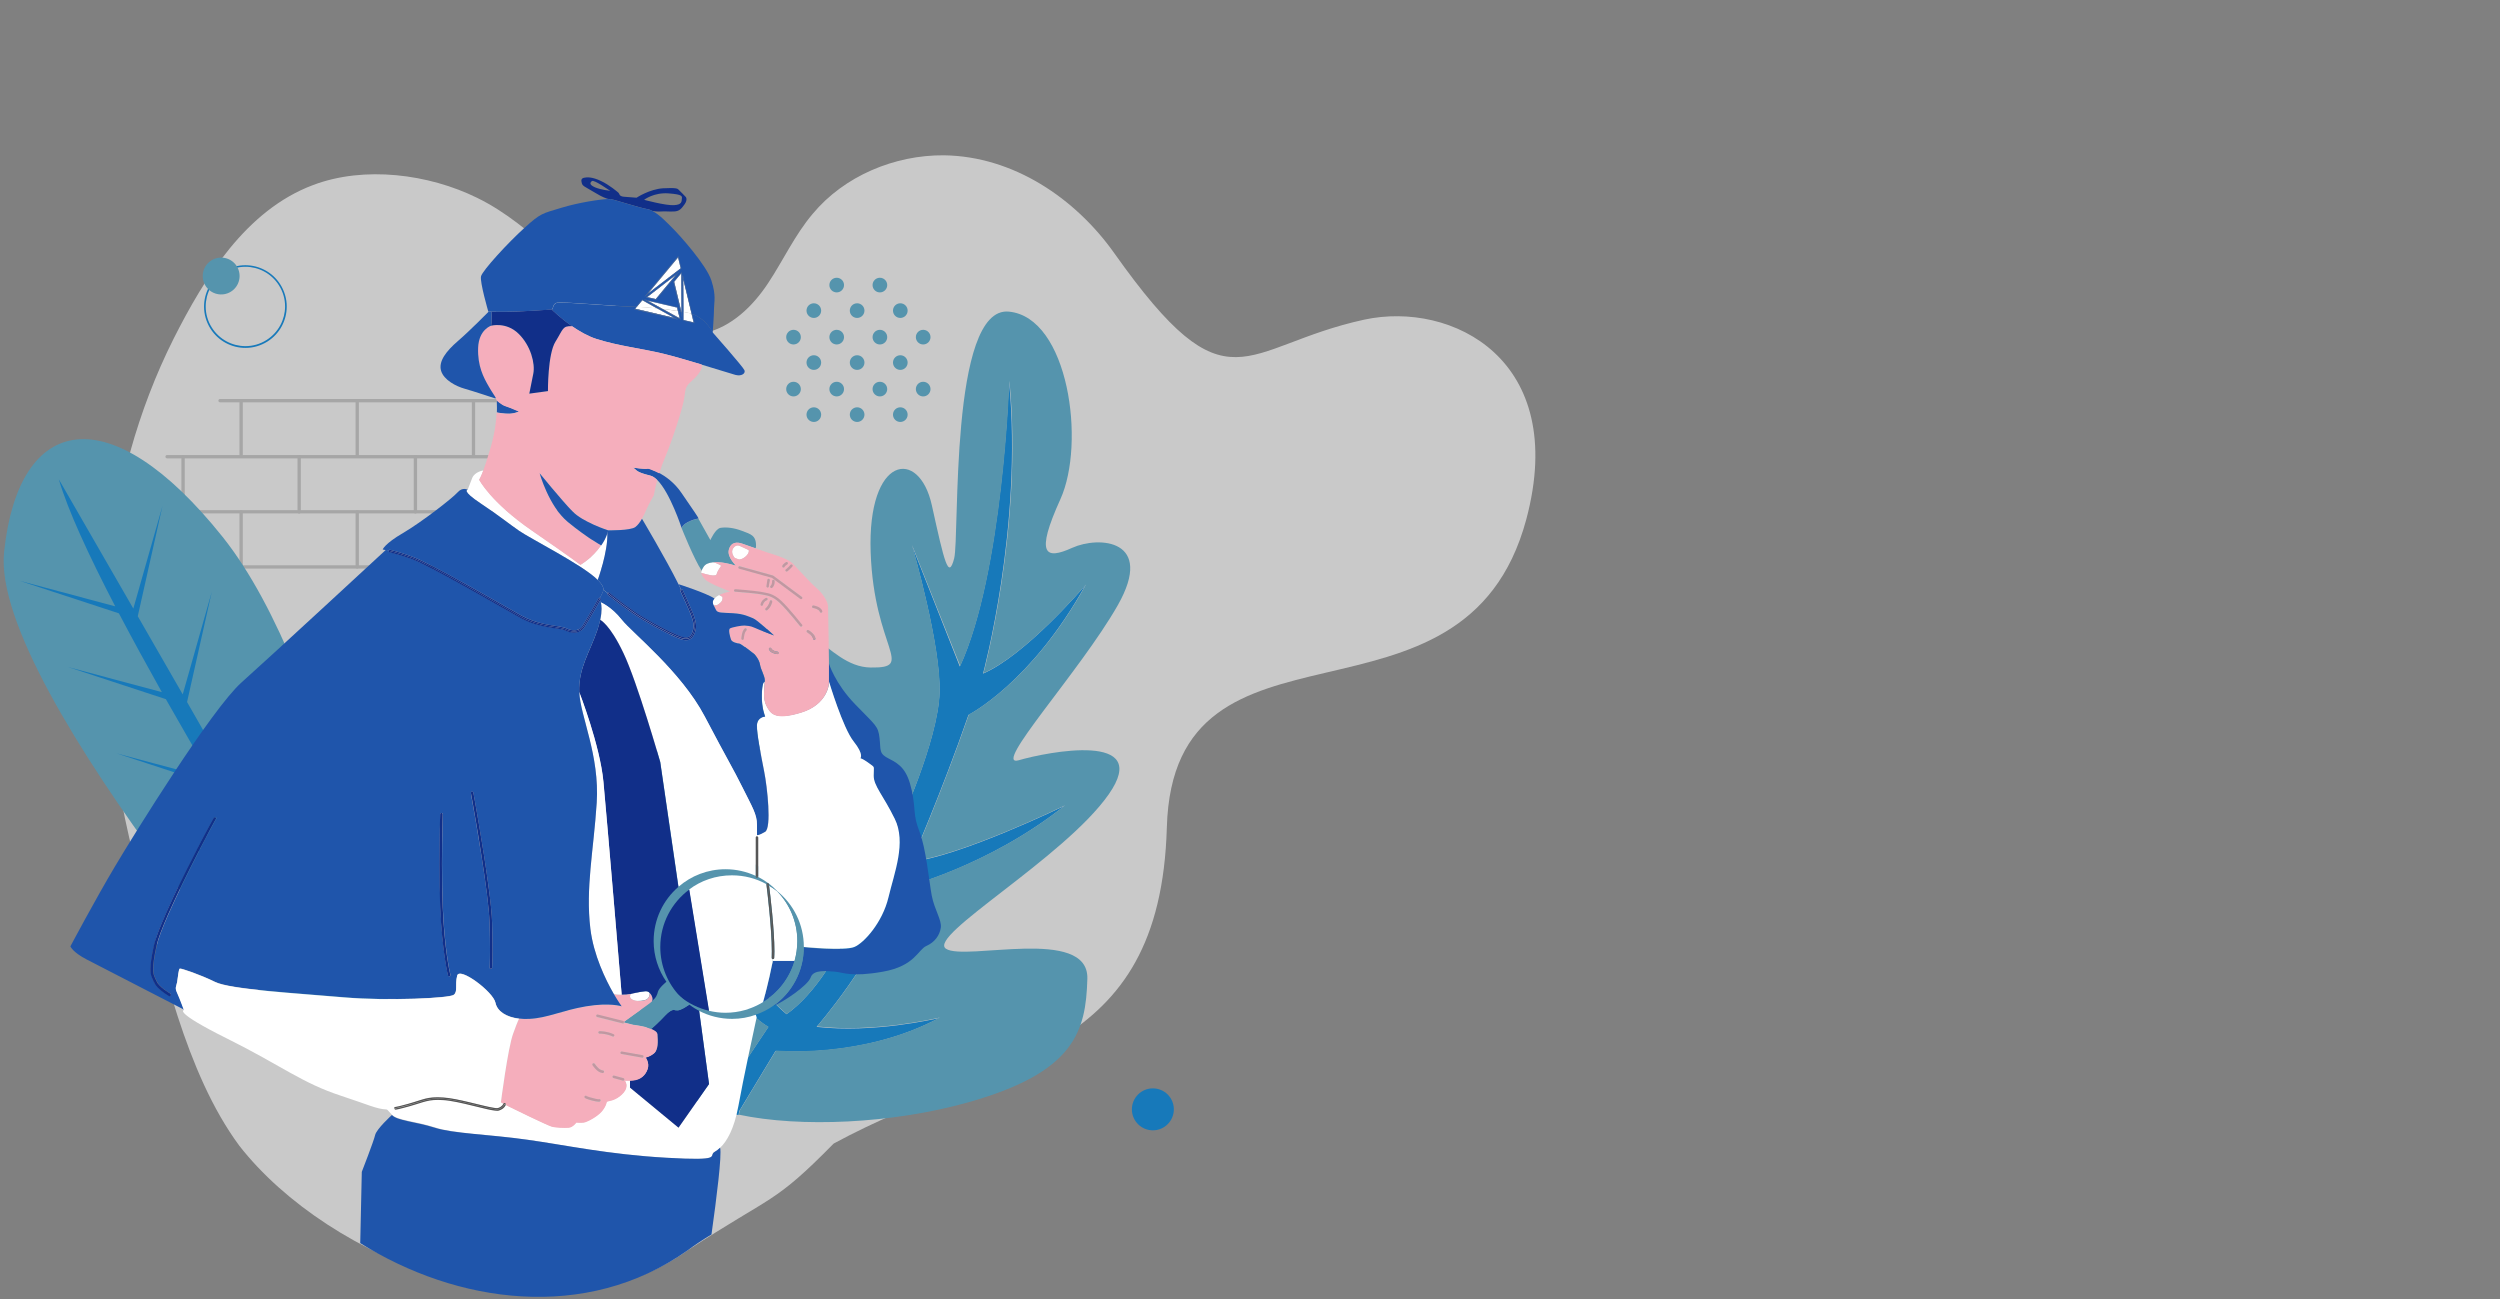 <?xml version="1.0" encoding="utf-8"?>
<!-- Generator: Adobe Illustrator 21.1.0, SVG Export Plug-In . SVG Version: 6.00 Build 0)  -->
<svg version="1.1" id="Layer_2" xmlns="http://www.w3.org/2000/svg" xmlns:xlink="http://www.w3.org/1999/xlink" x="0px" y="0px"
	 viewBox="0 0 2252 1170.5" style="enable-background:new 0 0 2252 1170.5;" xml:space="preserve">
<rect x="0" y="0" width="2252" height="1170.5" fill="#808080" stroke="none"/>
<style type="text/css">
	.st0{fill:#C9C9C9;}
	.st1{fill:#A6A6A6;}
	.st2{fill:#5594AD;}
	.st3{fill:#1779BA;}
	.st4{clip-path:url(#SVGID_2_);}
	.st5{clip-path:url(#SVGID_4_);}
	.st6{clip-path:url(#SVGID_6_);}
	.st7{clip-path:url(#SVGID_8_);}
	.st8{clip-path:url(#SVGID_10_);}
	.st9{clip-path:url(#SVGID_12_);}
	.st10{clip-path:url(#SVGID_14_);}
	.st11{clip-path:url(#SVGID_16_);}
	.st12{clip-path:url(#SVGID_18_);}
	.st13{clip-path:url(#SVGID_20_);}
	.st14{clip-path:url(#SVGID_22_);}
	.st15{clip-path:url(#SVGID_24_);}
	.st16{clip-path:url(#SVGID_26_);}
	.st17{clip-path:url(#SVGID_28_);}
	.st18{clip-path:url(#SVGID_30_);}
	.st19{clip-path:url(#SVGID_32_);}
	.st20{clip-path:url(#SVGID_34_);}
	.st21{clip-path:url(#SVGID_36_);}
	.st22{clip-path:url(#SVGID_38_);}
	.st23{clip-path:url(#SVGID_40_);}
	.st24{clip-path:url(#SVGID_42_);}
	.st25{clip-path:url(#SVGID_44_);}
	.st26{clip-path:url(#SVGID_46_);}
	.st27{clip-path:url(#SVGID_48_);}
	.st28{clip-path:url(#SVGID_50_);}
	.st29{clip-path:url(#SVGID_52_);}
	.st30{clip-path:url(#SVGID_54_);}
	.st31{clip-path:url(#SVGID_56_);}
	.st32{clip-path:url(#SVGID_58_);}
	.st33{clip-path:url(#SVGID_60_);}
	.st34{clip-path:url(#SVGID_62_);}
	.st35{clip-path:url(#SVGID_64_);}
	.st36{fill:#FFFFFF;}
	.st37{fill:none;}
	.st38{fill:#112F89;}
	.st39{fill:#1F55AB;}
	.st40{fill:#F5AEBC;}
	.st41{fill:#C197A1;}
	.st42{fill:#565656;}
</style>
<g>
	<g>
		<path class="st0" d="M1374.9,467.8c38.5-144.2-67.3-196.8-145.8-179.9c-111.5,24.2-122.1,85.9-225.4-59.9
			c-35.1-49.5-90.9-87.2-153.3-88.1c-44.5-0.4-89.9,18.6-118.3,52.7c-16.1,19-26.5,41.8-40.2,62.5s-33,39.5-57.2,44.9
			c-23.4,4.5-47.5-4.4-68.3-17c-48.9-29.9-84.6-79.4-136.6-104.8c-43.7-21.5-101.6-29-147.8-11.5c-60.5,22.7-97.8,83.4-125.6,138.4
			c-32.5,64.8-51.8,136-58.4,207.9c-8.6,92.4,2.7,185.7,26.8,275.2c21.6,79.6,41.9,177.7,90.8,243.9
			c80.4,103,276.7,184.1,403.7,94.3c77.7-50.9,77.1-40.8,131.7-96.3c150.4-81.4,294.1-75.9,300.1-284.8
			C1057.1,535.7,1319,675.8,1374.9,467.8z"/>
	</g>
	<g>
		<path class="st1" d="M569.4,509.2H188.9c-0.9,0-1.5,0.7-1.5,1.5c0,0.9,0.7,1.5,1.5,1.5h380.5c0.9,0,1.5-0.7,1.5-1.5
			C570.9,509.9,570.2,509.2,569.4,509.2"/>
	</g>
	<g>
		<path class="st1" d="M569.4,459.5H132.8c-0.9,0-1.5,0.7-1.5,1.5s0.7,1.5,1.5,1.5h436.6c0.9,0,1.5-0.7,1.5-1.5
			S570.2,459.5,569.4,459.5"/>
	</g>
	<g>
		<path class="st1" d="M509.6,409.9H150.5c-0.9,0-1.5,0.7-1.5,1.5s0.7,1.5,1.5,1.5h359.2c0.9,0,1.5-0.7,1.5-1.5
			S510.5,409.9,509.6,409.9"/>
	</g>
	<g>
		<path class="st1" d="M453.9,359.4H198.2c-0.9,0-1.5,0.7-1.5,1.5c0,0.9,0.7,1.5,1.5,1.5h255.7c0.9,0,1.5-0.7,1.5-1.5
			C455.5,360.1,454.8,359.4,453.9,359.4"/>
	</g>
	<g>
		<path class="st1" d="M532.6,510.7v-49.6c0-0.9-0.7-1.5-1.5-1.5c-0.9,0-1.5,0.7-1.5,1.5v49.6c0,0.9,0.7,1.5,1.5,1.5
			C531.9,512.3,532.6,511.6,532.6,510.7"/>
	</g>
	<g>
		<path class="st1" d="M428,510.7v-49.6c0-0.9-0.7-1.5-1.5-1.5c-0.9,0-1.5,0.7-1.5,1.5v49.6c0,0.9,0.7,1.5,1.5,1.5
			C427.3,512.3,428,511.6,428,510.7"/>
	</g>
	<g>
		<path class="st1" d="M323.3,510.7v-49.6c0-0.9-0.7-1.5-1.5-1.5s-1.5,0.7-1.5,1.5v49.6c0,0.9,0.7,1.5,1.5,1.5
			S323.3,511.6,323.3,510.7"/>
	</g>
	<g>
		<path class="st1" d="M218.7,510.7v-49.6c0-0.9-0.7-1.5-1.5-1.5c-0.9,0-1.5,0.7-1.5,1.5v49.6c0,0.9,0.7,1.5,1.5,1.5
			C218,512.3,218.7,511.6,218.7,510.7"/>
	</g>
	<g>
		<path class="st1" d="M428,410.6V361c0-0.9-0.7-1.5-1.5-1.5c-0.9,0-1.5,0.7-1.5,1.5v49.6c0,0.9,0.7,1.5,1.5,1.5
			S428,411.4,428,410.6"/>
	</g>
	<g>
		<path class="st1" d="M323.3,410.6V361c0-0.9-0.7-1.5-1.5-1.5s-1.5,0.7-1.5,1.5v49.6c0,0.9,0.7,1.5,1.5,1.5
			S323.3,411.4,323.3,410.6"/>
	</g>
	<g>
		<path class="st1" d="M218.7,410.6V361c0-0.9-0.7-1.5-1.5-1.5c-0.9,0-1.5,0.7-1.5,1.5v49.6c0,0.9,0.7,1.5,1.5,1.5
			S218.7,411.4,218.7,410.6"/>
	</g>
	<g>
		<path class="st1" d="M480.3,461.1v-49.6c0-0.9-0.7-1.5-1.5-1.5c-0.9,0-1.5,0.7-1.5,1.5v49.6c0,0.9,0.7,1.5,1.5,1.5
			S480.3,461.9,480.3,461.1"/>
	</g>
	<g>
		<path class="st1" d="M375.7,461.1v-49.6c0-0.9-0.7-1.5-1.5-1.5s-1.5,0.7-1.5,1.5v49.6c0,0.9,0.7,1.5,1.5,1.5
			S375.7,461.9,375.7,461.1"/>
	</g>
	<g>
		<path class="st1" d="M271,461.1v-49.6c0-0.9-0.7-1.5-1.5-1.5c-0.9,0-1.5,0.7-1.5,1.5v49.6c0,0.9,0.7,1.5,1.5,1.5
			S271,461.9,271,461.1"/>
	</g>
	<g>
		<path class="st1" d="M166.4,461.1v-49.6c0-0.9-0.7-1.5-1.5-1.5c-0.9,0-1.5,0.7-1.5,1.5v49.6c0,0.9,0.7,1.5,1.5,1.5
			S166.4,461.9,166.4,461.1"/>
	</g>
	<g>
		<path class="st2" d="M303.2,975c0,0-312.8-352.6-299.5-477.9C16.9,371.8,99.4,357,200.5,483.6s151.3,429.5,151.3,429.5L303.2,975z
			"/>
	</g>
	<g>
		<path class="st3" d="M190.8,533l-26.2,92.5c-13.9-24.3-27.7-48.2-40.5-70.4l22.3-99.5l-26.3,92.6C81.9,481.9,53,431.8,53,431.8
			c8,27.5,26.9,68.4,50.8,114.4l-86.4-23.1l89.7,29.4c12,22.8,25.1,46.8,38.7,71l-84.7-22.7l88.3,29c13.7,24.2,27.8,48.4,41.5,71.8
			l-86-23l89.9,29.5c15.2,25.7,30,50.3,43.4,72.2l-89.5-23.9l93.6,30.7c32.1,52.4,55.2,88.6,55.2,88.6s4.2-0.3,4.1-7
			c0-1.8-18.1-34.3-44.4-80.9l22.4-99.9l-26.3,92.6l0.1,0.6c-12.2-21.5-26-45.8-40.5-71.2l22.3-99.5L208.9,703
			c-13.2-23.1-26.9-47-40.4-70.6L190.8,533z"/>
	</g>
	<g>
		<g>
			<g>
				<defs>
					<path id="SVGID_1_" d="M847.7,319.9c0,41.8-33.9,75.7-75.7,75.7s-75.7-33.9-75.7-75.7s33.9-75.7,75.7-75.7
						C813.9,244.2,847.7,278.1,847.7,319.9"/>
				</defs>
				<clipPath id="SVGID_2_">
					<use xlink:href="#SVGID_1_"  style="overflow:visible;"/>
				</clipPath>
				<g class="st4">
					<circle class="st2" cx="694.2" cy="232.9" r="6.6"/>
				</g>
			</g>
		</g>
		<g>
			<g>
				<defs>
					<path id="SVGID_3_" d="M847.7,319.9c0,41.8-33.9,75.7-75.7,75.7s-75.7-33.9-75.7-75.7s33.9-75.7,75.7-75.7
						C813.9,244.2,847.7,278.1,847.7,319.9"/>
				</defs>
				<clipPath id="SVGID_4_">
					<use xlink:href="#SVGID_3_"  style="overflow:visible;"/>
				</clipPath>
				<g class="st5">
					<circle class="st2" cx="733.1" cy="232.9" r="6.6"/>
				</g>
			</g>
		</g>
		<g>
			<g>
				<defs>
					<path id="SVGID_5_" d="M847.7,319.9c0,41.8-33.9,75.7-75.7,75.7s-75.7-33.9-75.7-75.7s33.9-75.7,75.7-75.7
						C813.9,244.2,847.7,278.1,847.7,319.9"/>
				</defs>
				<clipPath id="SVGID_6_">
					<use xlink:href="#SVGID_5_"  style="overflow:visible;"/>
				</clipPath>
				<g class="st6">
					<circle class="st2" cx="772.1" cy="232.9" r="6.6"/>
				</g>
			</g>
		</g>
		<g>
			<g>
				<defs>
					<path id="SVGID_7_" d="M847.7,319.9c0,41.8-33.9,75.7-75.7,75.7s-75.7-33.9-75.7-75.7s33.9-75.7,75.7-75.7
						C813.9,244.2,847.7,278.1,847.7,319.9"/>
				</defs>
				<clipPath id="SVGID_8_">
					<use xlink:href="#SVGID_7_"  style="overflow:visible;"/>
				</clipPath>
				<g class="st7">
					<circle class="st2" cx="811" cy="232.9" r="6.6"/>
				</g>
			</g>
		</g>
		<g>
			<g>
				<defs>
					<path id="SVGID_9_" d="M847.7,319.9c0,41.8-33.9,75.7-75.7,75.7s-75.7-33.9-75.7-75.7s33.9-75.7,75.7-75.7
						C813.9,244.2,847.7,278.1,847.7,319.9"/>
				</defs>
				<clipPath id="SVGID_10_">
					<use xlink:href="#SVGID_9_"  style="overflow:visible;"/>
				</clipPath>
				<g class="st8">
					<circle class="st2" cx="849.9" cy="232.9" r="6.6"/>
				</g>
			</g>
		</g>
		<g>
			<g>
				<defs>
					<path id="SVGID_11_" d="M847.7,319.9c0,41.8-33.9,75.7-75.7,75.7s-75.7-33.9-75.7-75.7s33.9-75.7,75.7-75.7
						C813.9,244.2,847.7,278.1,847.7,319.9"/>
				</defs>
				<clipPath id="SVGID_12_">
					<use xlink:href="#SVGID_11_"  style="overflow:visible;"/>
				</clipPath>
				<g class="st9">
					<circle class="st2" cx="714.8" cy="256.8" r="6.6"/>
				</g>
			</g>
		</g>
		<g>
			<g>
				<defs>
					<path id="SVGID_13_" d="M847.7,319.9c0,41.8-33.9,75.7-75.7,75.7s-75.7-33.9-75.7-75.7s33.9-75.7,75.7-75.7
						C813.9,244.2,847.7,278.1,847.7,319.9"/>
				</defs>
				<clipPath id="SVGID_14_">
					<use xlink:href="#SVGID_13_"  style="overflow:visible;"/>
				</clipPath>
				<g class="st10">
					<circle class="st2" cx="753.7" cy="256.8" r="6.6"/>
				</g>
			</g>
		</g>
		<g>
			<g>
				<defs>
					<path id="SVGID_15_" d="M847.7,319.9c0,41.8-33.9,75.7-75.7,75.7s-75.7-33.9-75.7-75.7s33.9-75.7,75.7-75.7
						C813.9,244.2,847.7,278.1,847.7,319.9"/>
				</defs>
				<clipPath id="SVGID_16_">
					<use xlink:href="#SVGID_15_"  style="overflow:visible;"/>
				</clipPath>
				<g class="st11">
					<circle class="st2" cx="792.6" cy="256.8" r="6.6"/>
				</g>
			</g>
		</g>
		<g>
			<g>
				<defs>
					<path id="SVGID_17_" d="M847.7,319.9c0,41.8-33.9,75.7-75.7,75.7s-75.7-33.9-75.7-75.7s33.9-75.7,75.7-75.7
						C813.9,244.2,847.7,278.1,847.7,319.9"/>
				</defs>
				<clipPath id="SVGID_18_">
					<use xlink:href="#SVGID_17_"  style="overflow:visible;"/>
				</clipPath>
				<g class="st12">
					<circle class="st2" cx="831.6" cy="256.8" r="6.6"/>
				</g>
			</g>
		</g>
		<g>
			<g>
				<defs>
					<path id="SVGID_19_" d="M847.7,319.9c0,41.8-33.9,75.7-75.7,75.7s-75.7-33.9-75.7-75.7s33.9-75.7,75.7-75.7
						C813.9,244.2,847.7,278.1,847.7,319.9"/>
				</defs>
				<clipPath id="SVGID_20_">
					<use xlink:href="#SVGID_19_"  style="overflow:visible;"/>
				</clipPath>
				<g class="st13">
					<circle class="st2" cx="694.2" cy="279.8" r="6.6"/>
				</g>
			</g>
		</g>
		<g>
			<g>
				<defs>
					<path id="SVGID_21_" d="M847.7,319.9c0,41.8-33.9,75.7-75.7,75.7s-75.7-33.9-75.7-75.7s33.9-75.7,75.7-75.7
						C813.9,244.2,847.7,278.1,847.7,319.9"/>
				</defs>
				<clipPath id="SVGID_22_">
					<use xlink:href="#SVGID_21_"  style="overflow:visible;"/>
				</clipPath>
				<g class="st14">
					<circle class="st2" cx="733.1" cy="279.8" r="6.6"/>
				</g>
			</g>
		</g>
		<g>
			<g>
				<defs>
					<path id="SVGID_23_" d="M847.7,319.9c0,41.8-33.9,75.7-75.7,75.7s-75.7-33.9-75.7-75.7s33.9-75.7,75.7-75.7
						C813.9,244.2,847.7,278.1,847.7,319.9"/>
				</defs>
				<clipPath id="SVGID_24_">
					<use xlink:href="#SVGID_23_"  style="overflow:visible;"/>
				</clipPath>
				<g class="st15">
					<circle class="st2" cx="772.1" cy="279.8" r="6.6"/>
				</g>
			</g>
		</g>
		<g>
			<g>
				<defs>
					<path id="SVGID_25_" d="M847.7,319.9c0,41.8-33.9,75.7-75.7,75.7s-75.7-33.9-75.7-75.7s33.9-75.7,75.7-75.7
						C813.9,244.2,847.7,278.1,847.7,319.9"/>
				</defs>
				<clipPath id="SVGID_26_">
					<use xlink:href="#SVGID_25_"  style="overflow:visible;"/>
				</clipPath>
				<g class="st16">
					<circle class="st2" cx="811" cy="279.8" r="6.6"/>
				</g>
			</g>
		</g>
		<g>
			<g>
				<defs>
					<path id="SVGID_27_" d="M847.7,319.9c0,41.8-33.9,75.7-75.7,75.7s-75.7-33.9-75.7-75.7s33.9-75.7,75.7-75.7
						C813.9,244.2,847.7,278.1,847.7,319.9"/>
				</defs>
				<clipPath id="SVGID_28_">
					<use xlink:href="#SVGID_27_"  style="overflow:visible;"/>
				</clipPath>
				<g class="st17">
					<circle class="st2" cx="849.9" cy="279.8" r="6.6"/>
				</g>
			</g>
		</g>
		<g>
			<g>
				<defs>
					<path id="SVGID_29_" d="M847.7,319.9c0,41.8-33.9,75.7-75.7,75.7s-75.7-33.9-75.7-75.7s33.9-75.7,75.7-75.7
						C813.9,244.2,847.7,278.1,847.7,319.9"/>
				</defs>
				<clipPath id="SVGID_30_">
					<use xlink:href="#SVGID_29_"  style="overflow:visible;"/>
				</clipPath>
				<g class="st18">
					<circle class="st2" cx="714.8" cy="303.7" r="6.6"/>
				</g>
			</g>
		</g>
		<g>
			<g>
				<defs>
					<path id="SVGID_31_" d="M847.7,319.9c0,41.8-33.9,75.7-75.7,75.7s-75.7-33.9-75.7-75.7s33.9-75.7,75.7-75.7
						C813.9,244.2,847.7,278.1,847.7,319.9"/>
				</defs>
				<clipPath id="SVGID_32_">
					<use xlink:href="#SVGID_31_"  style="overflow:visible;"/>
				</clipPath>
				<g class="st19">
					<circle class="st2" cx="753.7" cy="303.7" r="6.6"/>
				</g>
			</g>
		</g>
		<g>
			<g>
				<defs>
					<path id="SVGID_33_" d="M847.7,319.9c0,41.8-33.9,75.7-75.7,75.7s-75.7-33.9-75.7-75.7s33.9-75.7,75.7-75.7
						C813.9,244.2,847.7,278.1,847.7,319.9"/>
				</defs>
				<clipPath id="SVGID_34_">
					<use xlink:href="#SVGID_33_"  style="overflow:visible;"/>
				</clipPath>
				<g class="st20">
					<circle class="st2" cx="792.6" cy="303.7" r="6.6"/>
				</g>
			</g>
		</g>
		<g>
			<g>
				<defs>
					<path id="SVGID_35_" d="M847.7,319.9c0,41.8-33.9,75.7-75.7,75.7s-75.7-33.9-75.7-75.7s33.9-75.7,75.7-75.7
						C813.9,244.2,847.7,278.1,847.7,319.9"/>
				</defs>
				<clipPath id="SVGID_36_">
					<use xlink:href="#SVGID_35_"  style="overflow:visible;"/>
				</clipPath>
				<g class="st21">
					<circle class="st2" cx="831.6" cy="303.7" r="6.6"/>
				</g>
			</g>
		</g>
		<g>
			<g>
				<defs>
					<path id="SVGID_37_" d="M847.7,319.9c0,41.8-33.9,75.7-75.7,75.7s-75.7-33.9-75.7-75.7s33.9-75.7,75.7-75.7
						C813.9,244.2,847.7,278.1,847.7,319.9"/>
				</defs>
				<clipPath id="SVGID_38_">
					<use xlink:href="#SVGID_37_"  style="overflow:visible;"/>
				</clipPath>
				<g class="st22">
					<circle class="st2" cx="733.1" cy="326.6" r="6.6"/>
				</g>
			</g>
		</g>
		<g>
			<g>
				<defs>
					<path id="SVGID_39_" d="M847.7,319.9c0,41.8-33.9,75.7-75.7,75.7s-75.7-33.9-75.7-75.7s33.9-75.7,75.7-75.7
						C813.9,244.2,847.7,278.1,847.7,319.9"/>
				</defs>
				<clipPath id="SVGID_40_">
					<use xlink:href="#SVGID_39_"  style="overflow:visible;"/>
				</clipPath>
				<g class="st23">
					<circle class="st2" cx="772.1" cy="326.6" r="6.6"/>
				</g>
			</g>
		</g>
		<g>
			<g>
				<defs>
					<path id="SVGID_41_" d="M847.7,319.9c0,41.8-33.9,75.7-75.7,75.7s-75.7-33.9-75.7-75.7s33.9-75.7,75.7-75.7
						C813.9,244.2,847.7,278.1,847.7,319.9"/>
				</defs>
				<clipPath id="SVGID_42_">
					<use xlink:href="#SVGID_41_"  style="overflow:visible;"/>
				</clipPath>
				<g class="st24">
					<circle class="st2" cx="811" cy="326.6" r="6.6"/>
				</g>
			</g>
		</g>
		<g>
			<g>
				<defs>
					<path id="SVGID_43_" d="M847.7,319.9c0,41.8-33.9,75.7-75.7,75.7s-75.7-33.9-75.7-75.7s33.9-75.7,75.7-75.7
						C813.9,244.2,847.7,278.1,847.7,319.9"/>
				</defs>
				<clipPath id="SVGID_44_">
					<use xlink:href="#SVGID_43_"  style="overflow:visible;"/>
				</clipPath>
				<g class="st25">
					<circle class="st2" cx="714.8" cy="350.5" r="6.6"/>
				</g>
			</g>
		</g>
		<g>
			<g>
				<defs>
					<path id="SVGID_45_" d="M847.7,319.9c0,41.8-33.9,75.7-75.7,75.7s-75.7-33.9-75.7-75.7s33.9-75.7,75.7-75.7
						C813.9,244.2,847.7,278.1,847.7,319.9"/>
				</defs>
				<clipPath id="SVGID_46_">
					<use xlink:href="#SVGID_45_"  style="overflow:visible;"/>
				</clipPath>
				<g class="st26">
					<circle class="st2" cx="753.7" cy="350.5" r="6.6"/>
				</g>
			</g>
		</g>
		<g>
			<g>
				<defs>
					<path id="SVGID_47_" d="M847.7,319.9c0,41.8-33.9,75.7-75.7,75.7s-75.7-33.9-75.7-75.7s33.9-75.7,75.7-75.7
						C813.9,244.2,847.7,278.1,847.7,319.9"/>
				</defs>
				<clipPath id="SVGID_48_">
					<use xlink:href="#SVGID_47_"  style="overflow:visible;"/>
				</clipPath>
				<g class="st27">
					<circle class="st2" cx="792.6" cy="350.5" r="6.6"/>
				</g>
			</g>
		</g>
		<g>
			<g>
				<defs>
					<path id="SVGID_49_" d="M847.7,319.9c0,41.8-33.9,75.7-75.7,75.7s-75.7-33.9-75.7-75.7s33.9-75.7,75.7-75.7
						C813.9,244.2,847.7,278.1,847.7,319.9"/>
				</defs>
				<clipPath id="SVGID_50_">
					<use xlink:href="#SVGID_49_"  style="overflow:visible;"/>
				</clipPath>
				<g class="st28">
					<circle class="st2" cx="831.6" cy="350.5" r="6.6"/>
				</g>
			</g>
		</g>
		<g>
			<g>
				<defs>
					<path id="SVGID_51_" d="M847.7,319.9c0,41.8-33.9,75.7-75.7,75.7s-75.7-33.9-75.7-75.7s33.9-75.7,75.7-75.7
						C813.9,244.2,847.7,278.1,847.7,319.9"/>
				</defs>
				<clipPath id="SVGID_52_">
					<use xlink:href="#SVGID_51_"  style="overflow:visible;"/>
				</clipPath>
				<g class="st29">
					<circle class="st2" cx="694.2" cy="373.5" r="6.6"/>
				</g>
			</g>
		</g>
		<g>
			<g>
				<defs>
					<path id="SVGID_53_" d="M847.7,319.9c0,41.8-33.9,75.7-75.7,75.7s-75.7-33.9-75.7-75.7s33.9-75.7,75.7-75.7
						C813.9,244.2,847.7,278.1,847.7,319.9"/>
				</defs>
				<clipPath id="SVGID_54_">
					<use xlink:href="#SVGID_53_"  style="overflow:visible;"/>
				</clipPath>
				<g class="st30">
					<circle class="st2" cx="733.1" cy="373.5" r="6.6"/>
				</g>
			</g>
		</g>
		<g>
			<g>
				<defs>
					<path id="SVGID_55_" d="M847.7,319.9c0,41.8-33.9,75.7-75.7,75.7s-75.7-33.9-75.7-75.7s33.9-75.7,75.7-75.7
						C813.9,244.2,847.7,278.1,847.7,319.9"/>
				</defs>
				<clipPath id="SVGID_56_">
					<use xlink:href="#SVGID_55_"  style="overflow:visible;"/>
				</clipPath>
				<g class="st31">
					<circle class="st2" cx="772.1" cy="373.5" r="6.6"/>
				</g>
			</g>
		</g>
		<g>
			<g>
				<defs>
					<path id="SVGID_57_" d="M847.7,319.9c0,41.8-33.9,75.7-75.7,75.7s-75.7-33.9-75.7-75.7s33.9-75.7,75.7-75.7
						C813.9,244.2,847.7,278.1,847.7,319.9"/>
				</defs>
				<clipPath id="SVGID_58_">
					<use xlink:href="#SVGID_57_"  style="overflow:visible;"/>
				</clipPath>
				<g class="st32">
					<circle class="st2" cx="811" cy="373.5" r="6.6"/>
				</g>
			</g>
		</g>
		<g>
			<g>
				<defs>
					<path id="SVGID_59_" d="M847.7,319.9c0,41.8-33.9,75.7-75.7,75.7s-75.7-33.9-75.7-75.7s33.9-75.7,75.7-75.7
						C813.9,244.2,847.7,278.1,847.7,319.9"/>
				</defs>
				<clipPath id="SVGID_60_">
					<use xlink:href="#SVGID_59_"  style="overflow:visible;"/>
				</clipPath>
				<g class="st33">
					<circle class="st2" cx="849.9" cy="373.5" r="6.6"/>
				</g>
			</g>
		</g>
		<g>
			<g>
				<defs>
					<path id="SVGID_61_" d="M847.7,319.9c0,41.8-33.9,75.7-75.7,75.7s-75.7-33.9-75.7-75.7s33.9-75.7,75.7-75.7
						C813.9,244.2,847.7,278.1,847.7,319.9"/>
				</defs>
				<clipPath id="SVGID_62_">
					<use xlink:href="#SVGID_61_"  style="overflow:visible;"/>
				</clipPath>
				<g class="st34">
					<circle class="st2" cx="714.8" cy="397.4" r="6.6"/>
				</g>
			</g>
		</g>
		<g>
			<g>
				<defs>
					<path id="SVGID_63_" d="M847.7,319.9c0,41.8-33.9,75.7-75.7,75.7s-75.7-33.9-75.7-75.7s33.9-75.7,75.7-75.7
						C813.9,244.2,847.7,278.1,847.7,319.9"/>
				</defs>
				<clipPath id="SVGID_64_">
					<use xlink:href="#SVGID_63_"  style="overflow:visible;"/>
				</clipPath>
				<g class="st35">
					<circle class="st2" cx="831.6" cy="397.4" r="6.6"/>
				</g>
			</g>
		</g>
	</g>
	<g>
		<path class="st3" d="M201.5,245.3l0.4,0.6c5.9-3.8,12.6-5.6,19.1-5.6c11.8,0,23.4,5.9,30.2,16.6c3.8,5.9,5.6,12.6,5.6,19.1
			c0,11.8-5.9,23.4-16.6,30.2c-5.9,3.8-12.6,5.6-19.1,5.6c-11.8,0-23.4-5.9-30.2-16.6c-3.8-5.9-5.6-12.6-5.6-19.1
			c0-11.8,5.9-23.4,16.6-30.2L201.5,245.3l-0.4-0.6c-11.2,7.1-17.3,19.2-17.3,31.5c0,6.8,1.9,13.7,5.8,19.9
			c7.1,11.2,19.2,17.3,31.5,17.3c6.8,0,13.7-1.9,19.9-5.8c11.2-7.1,17.3-19.2,17.3-31.5c0-6.8-1.9-13.7-5.8-19.9
			c-7.1-11.2-19.2-17.3-31.5-17.3c-6.8,0-13.7,1.9-19.9,5.8L201.5,245.3z"/>
	</g>
	<g>
		
			<ellipse transform="matrix(0.845 -0.535 0.535 0.845 -102.103 145.145)" class="st2" cx="199.2" cy="248.6" rx="16.6" ry="16.6"/>
	</g>
	<g>
		<circle class="st3" cx="1038.5" cy="999.3" r="18.9"/>
	</g>
	<g>
		<path class="st3" d="M643.2,998.3l48.9-73.2c-44.6-26.6-56.9-103.6-60.2-136c9.3,68.2,76.6,124.5,76.6,124.5
			c51.8-36.8,89.9-148.3,77.1-170.4c-12.4-21.6-48.2-111.7-49.7-115.5L809,745.4c0,0,36-77.8,37.3-121.5
			c1.2-42.4-23.3-127.5-24.9-132.7l43.2,109.2c38.7-84.1,44.3-256.9,44.3-256.9c12.7,130.6-23.4,263.3-23.4,263.3
			c38.1-16.6,89.1-76.1,92.3-79.8c-49,88.5-105.4,117-105.4,117c-24.3,70.1-51.6,132.3-51.6,132.3c43.8-4.6,138.1-50.4,138.1-50.4
			c-68.8,54.8-145.3,73.8-145.3,73.8c-27.3,67.6-78,125.3-78,125.3c51,5.9,107.1-7.2,110.5-8c-69.4,37.1-147.5,29.7-147.5,29.7
			l-32.6,54l-0.8,3.8C657.5,1002.6,650,1000.6,643.2,998.3z"/>
	</g>
	<g>
		<path class="st2" d="M631,777.3c0.1,4,0.4,7.8,1,11.7C631.5,783.8,631.1,779.8,631,777.3z M821.6,491.1
			c1.5,5.3,26.1,90.3,24.9,132.7c-1.3,43.7-37.3,121.5-37.3,121.5l-73.1-117.7c1.5,3.8,37.3,93.9,49.7,115.5
			c12.8,22-25.4,133.6-77.1,170.4c0,0-67.4-56.2-76.6-124.5c3.3,32.4,15.6,109.5,60.2,136l-48.9,73.2c-12.8-4.4-23.3-9.9-30.5-16.6
			c-8.5-7.8-45.2-60.3-49.1-157.8c-3.8-97.5,36.6-210.5,68.3-146.5c31.7,63.9,40.3,128.9,70,93.9s-70.3-159.8-24-196.5
			s65,26,106.1,26.6s3.2-16.2,0.1-103.7c-3.1-87.5,43.6-94.6,55.1-42.5s15,67.3,20.1,48s-4.5-227.6,49.3-222.4s69.3,118.6,46.4,169
			c-22.9,50.5-13.5,54.7,10.6,43.8c24.1-10.9,74.8-7.7,41.1,51.7c-33.7,59.3-114.5,147-89.1,139.6c25.4-7.4,120.9-26.3,80.9,30.8
			s-163.6,127.5-146.6,139s128.7-20.6,127.4,27s-11.4,84.5-107.8,111.5c-68.1,19.1-150.4,22.8-206.1,11l0.8-3.8l32.6-54
			c0,0,78.2,7.5,147.5-29.7c-3.4,0.8-59.5,13.9-110.5,8c0,0,50.7-57.7,78-125.3c0,0,76.5-19,145.3-73.8c0,0-94.3,45.8-138.1,50.4
			c0,0,27.3-62.2,51.6-132.3c0,0,56.5-28.5,105.4-117c-3.2,3.7-54.2,63.3-92.3,79.8c0,0,36.1-132.6,23.4-263.3
			c0,0-5.6,172.8-44.3,256.9L821.6,491.1z"/>
	</g>
	<g>
		<path class="st36" d="M547.2,480.1c0.6,17.2-8.7,42.4-8.7,42.4c-12.6-13-60.9-37.4-70.8-44.3c-10-6.9-16.3-12.4-34.4-24.5
			c-18.1-12-12-12.5-12-12.5s1.8-5,4.1-10.7c2.4-5.7,10-6.7,10-6.7c-2.4,6.4-3.7,8.2-3.7,8.2s10.1,20,47.6,45.9
			c37.6,25.9,43.6,30.8,43.6,30.8s10.9-6.2,18.6-17.6C543.9,487.9,545.9,484.2,547.2,480.1z"/>
	</g>
	<g>
		<path class="st36" d="M650.7,537.6c0,0,0.8,2.8-1.5,5s-3.9,2.7-3.9,2.7h-2.4h-0.1c-0.9-2-1.4-4.1,0.8-6.3c1.2-1.2,2.7-2.2,4.2-3
			L650.7,537.6z"/>
	</g>
	<g>
		<path class="st36" d="M632.1,514.1c0.2-1.1,0.8-2.2,1.8-3.7c1.6-2.4,4.6-3.5,8.2-3.9h0.1c3,0.3,7.5,3.1,7.5,3.1s-3.1,4.4-3.8,6.5
			c-0.7,2-0.2,2.1-3,2.3c-2.7,0.2-11-2.3-11-2.3h-0.1C631.7,515.5,631.8,514.8,632.1,514.1z"/>
	</g>
	<g>
		<path class="st36" d="M674.3,495.4c0,0,1.3,1.8-2,5.3c-3.4,3.4-6.6,3.3-6.6,3.3l-3.8-1.4c0,0-4.3-4.6-1.4-8.8
			c3-4.3,6.6-1.7,6.6-1.7L674.3,495.4z"/>
	</g>
	<g>
		<path class="st37" d="M642.9,545.3L642.9,545.3h2.4c0,0,1.6-0.5,3.9-2.7c2.3-2.2,1.5-5,1.5-5l-2.9-1.6c2.8-1.4,5.4-2.1,5.4-2.1
			l4.3-1.1c0,0-19.4-7.4-22.2-10.7c-1.7-2.1-3.5-3.6-3.6-6h0.1c0,0,8.4,2.5,11,2.3c2.7-0.2,2.3-0.3,3-2.3c0.7-2.1,3.8-6.5,3.8-6.5
			s-4.4-2.8-7.5-3.1l0,0c-3.6,0.4-6.6,1.5-8.2,3.9c-1,1.4-1.6,2.6-1.8,3.7c-7.1-10.7-18.1-38.4-18.1-38.4s-10.3-31.6-21.9-43.2
			c-2.1,7.8-3,13.6-3,13.6s-4.4,7.6-6.6,12.6c-1.1,2.5-2.4,5.6-4.1,8.5c0,0,21.6,36.3,32.8,58.8c0,0,25.3,8.1,32.5,13
			C641.4,541.2,641.9,543.3,642.9,545.3z"/>
		<path class="st37" d="M607.1,184.9c7.2-0.4,7-3.3,7.2-5.6s1.3-4-12-5s-21.9,5.9-21.9,5.9S599.8,185.3,607.1,184.9z"/>
		<path class="st37" d="M547.8,179.3c1.7,0.3,2.1,0,2.1,0C549.5,179.3,548.8,179.3,547.8,179.3z"/>
		<path class="st37" d="M660.5,493.6c-2.9,4.2,1.4,8.8,1.4,8.8l3.8,1.4c0,0,3.3,0.2,6.6-3.3c3.3-3.4,2-5.3,2-5.3l-7.3-3.4
			C667,492,663.4,489.4,660.5,493.6z"/>
		<path class="st37" d="M533.2,163.1c-2,1.5-2.4,3.3,2.7,5.6c5.2,2.3,13.9,3.3,13.9,3.3C549.2,171.7,535.2,161.6,533.2,163.1z"/>
		<path class="st38" d="M549.9,179.3c4,0.6,25.9,7.8,33.4,9.1c1.4,0.2,3,0.8,4.6,1.7l0.1-0.1c0.3,0.2,4.6,0.8,7.7,0.5
			c3.2-0.3,6.5,0.2,11.4,0c4.8-0.2,6.6-2.3,9.6-6.5c3-4.3,1.1-6.5,1.1-6.5s-6.2-6.5-6.8-6.9c-0.6-0.5-1.4-1.7-13.7-1
			c-12.3,0.8-23.9,8.5-23.9,8.5s-7.4-0.5-11.6-0.9c-4.3-0.5-3.7-2.7-4.6-3.5c-0.9-0.8-8.2-7.1-15.9-10.7c-7.8-3.7-12.5-3.5-15.1-2.9
			s-2.9,2.1-2.1,4.9c0.8,2.7,2,2.7,12.8,9.1c5.6,3.4,9,4.6,10.9,5.1h0.1C548.8,179.3,549.5,179.3,549.9,179.3z M602.2,174.2
			c13.3,1,12.2,2.7,12,5c-0.2,2.4,0,5.3-7.2,5.6c-7.2,0.5-26.8-4.8-26.8-4.8S588.9,173.2,602.2,174.2z M535.9,168.7
			c-5.1-2.3-4.6-4-2.7-5.6c2-1.5,15.9,8.6,16.5,8.8C549.8,171.9,541.1,171,535.9,168.7z"/>
		<path class="st39" d="M459.1,372.6c5-0.2,8.5-2,8.5-2s-8.5-3.7-12-4.8c-3.7-1.1-8.1-5.3-8.1-5.3c0.1,0.5,0.2,0.8,0.1,1.1
			c-0.2,1.1,0.2,4.4,0,9.8C447.5,371.5,454.2,372.8,459.1,372.6z"/>
		<path class="st36" d="M583.3,893.1c-2.2-0.6-8.1,0.6-14.5,2.1c-0.2,0.1-0.4,0.1-0.6,0.2c0,0-2.6,3.4,2.1,5.3c4.6,2,11,0,11,0
			s4.2-1,3.9-6.3v-0.1C584.6,893.7,583.9,893.3,583.3,893.1z"/>
		<path class="st2" d="M614,475.7c0,0,11,27.7,18.1,38.4c0.2-1.1,0.8-2.2,1.8-3.7c1.6-2.4,4.6-3.5,8.2-3.9h0.1
			c6.4-0.6,14.7,1.1,20.3,3c1.8,0.6-8-7-5.9-14.5c2.1-7.4,8.2-6.6,12-5.3c1.8,0.6,6.9,2.4,12,4.2l0.4-1.1
			c0.5-10.7-4.8-11.6-12.6-14.6s-14.8-3.5-19.4-2.7c-4.6,0.8-9.1,11-9.1,11l-10.8-19.3C628.2,467.2,616.4,469.8,614,475.7z"/>
		<path class="st39" d="M583.1,422.2c-1.2,0.6-12.8-1-12.8-1c4,2.4,1.8,3.8,15.6,7.2c2.1,0.5,4.2,2,6.2,4
			c11.6,11.6,21.9,43.2,21.9,43.2c2.4-5.9,14.2-8.5,15.1-8.5c0.8,0-4.4-7.2-15.1-22.9c-6.6-9.8-14.8-15.2-20-18.1
			c-3.2-1.7-5.3-2.4-5.3-2.4S584.3,421.7,583.1,422.2z"/>
		<path class="st39" d="M695.7,868.2c-2.9,14.9-7.8,32.8-8.2,34.4c13.5-8.3,23.7-21.5,28.2-37h-19.6
			C696,866.5,695.9,867.5,695.7,868.2z"/>
		<path class="st36" d="M697.6,856.9c0,2.2,0,4.2-0.2,6c0,0.6-0.6,1.1-1.2,1.1l0,0c0,0.5-0.1,1.1-0.1,1.6h19.6
			c1.6-5.7,2.5-11.7,2.5-17.9c0-17.3-6.9-33.1-18.1-44.7c-2.3-1.9-4.8-3.6-7.3-5.1C693.7,804.8,697.6,837.1,697.6,856.9z"/>
		<path class="st39" d="M768.9,668.2c9.6,12.1,6,15.1,6,15.1s2.1,0.3,7.8,4.5c5.7,4.3,4.2,1.8,4.2,11.2c0,9.3,8.5,17.4,19,38.9
			c10.5,21.3-0.3,48.1-5.7,70.8c-5.4,22.5-22,41-30.7,44.6c-8.8,3.7-45.5,0-45.5,0c0,21.9-10.9,41.3-27.6,53
			c9.4-3.7,31.5-18.7,33.9-25.9s14.4-5.7,21.9-5.1c7.5,0.6,14.2,5.1,43.1,0c28.9-5.1,31.6-19.9,39.2-23.2c7.5-3.3,12-9.6,13-16.5
			c0.9-6.9-5.7-16-8.2-28.9c-2.4-13-5.1-42.4-11.1-57.8c-6-15.4-3-18.7-6.9-37c-4-18.4-10.6-23.5-20.2-28.3
			c-9.7-4.8-7.5-7.5-8.8-18.7c-1.2-11.1-3.6-11.4-21.9-30.4c-18.4-19-23.7-36.8-23.7-36.8v16.9C746.8,614.3,759.3,656.1,768.9,668.2
			z"/>
		<path class="st2" d="M724.1,853.1c0-20.3-9.4-38.4-23.9-50.2c11.2,11.6,18.1,27.4,18.1,44.7c0,6.2-0.9,12.2-2.5,17.9
			c-4.5,15.5-14.7,28.7-28.2,37v0.1c-9.8,6.1-21.6,9.6-34,9.6c-5.1,0-10.1-0.6-14.9-1.8c-9.6-2.2-18.4-6.6-25.8-12.6
			c2.4,2.6,5.1,5,8,7.1c2.8,2.1,5.8,4,8.9,5.6c8.9,4.6,19,7.2,29.7,7.2c7.5,0,14.6-1.3,21.3-3.7c5.7-1.9,11-4.6,15.8-8
			C713.2,894.4,724.1,875.1,724.1,853.1z"/>
		<path class="st2" d="M620.8,801.3c10.7-8.1,24.1-12.8,38.6-12.8c11.2,0,21.8,2.9,31,7.9c0.1-0.6,0.5-1,1.1-1h0.1
			c-2.7-2-5.7-3.8-8.8-5.4c-0.2,0.4-0.6,0.6-1,0.6c-0.6,0-1.1-0.5-1.1-1.1V789c-8.3-3.9-17.5-6-27.2-6c-16.2,0-31,5.9-42.4,15.8
			c-13.7,11.8-22.3,29.3-22.3,48.8c0,13.6,4.3,26.3,11.5,36.7c3.5,5.1,7.7,9.6,12.5,13.6c-11.2-11.6-18.1-27.4-18.1-44.8
			C594.8,831.9,605,813.1,620.8,801.3z"/>
		<path class="st2" d="M692.6,796.2c0,0.1,0.1,0.2,0.1,0.3l0,0l0,0c0,0,0,0.1,0.1,0.3v0.1c0,0.2,0.1,0.5,0.1,0.9
			c2.5,1.5,5,3.2,7.3,5.1C697.8,800.5,695.3,798.2,692.6,796.2z"/>
		<path class="st36" d="M686.3,626.4c-0.2,11.7,3,19,3,19s-7.1,0.3-7.4,7.8c-0.3,7.5,3.7,27.1,6.5,41.5c2.9,14.5,6.9,51,0.9,54.5
			c-5.9,3.6-7.4,3-7.4,3v1.1c0.6,0,1.1,0.5,1.1,1.1v35c0,0.2-0.1,0.4-0.1,0.5c3.1,1.6,6,3.4,8.8,5.4c0.5,0,0.8,0.3,1,0.7
			c2.7,2.1,5.2,4.3,7.5,6.8c14.6,11.8,23.9,29.9,23.9,50.2c0,0,36.7,3.7,45.5,0c8.7-3.6,25.3-22,30.7-44.6s16.2-49.4,5.7-70.8
			c-10.5-21.4-19-29.6-19-38.9c0-9.4,1.5-6.9-4.2-11.2c-5.7-4.2-7.8-4.5-7.8-4.5s3.6-3-6-15.1c-9.7-12-22.2-53.9-22.2-53.9v1.4
			c0,0-0.9,19-25.3,26.4c-24.4,7.4-27.6,0.3-31.2-6.5c-3.2-6-1.7-16.1-1.4-21.3h-0.5C688.3,614.3,686.5,614.6,686.3,626.4z"/>
		<path class="st40" d="M656.6,495c-2.1,7.5,7.7,15.1,5.9,14.5c-5.6-1.8-13.9-3.6-20.3-3c3,0.3,7.5,3.1,7.5,3.1s-3.1,4.4-3.8,6.5
			c-0.7,2-0.2,2.1-3,2.3c-2.7,0.2-11-2.3-11-2.3h-0.1c0.1,2.4,1.9,4,3.6,6c2.7,3.3,22.2,10.7,22.2,10.7l-4.3,1.1
			c0,0-2.6,0.7-5.4,2.1l2.9,1.6c0,0,0.8,2.8-1.5,5s-3.9,2.7-3.9,2.7H643c0.6,1.3,1.4,2.6,1.9,3.8c1.2,3.1,5.7,2.5,15.5,3.1
			s14,3,18.1,4.6c3.8,1.6,17,13.9,18.7,15.5c-1.4-0.5-13-4.9-17.2-6.9c-4.5-2.1-7.1-1.8-9.3-2.1c-2.3-0.2-11.3,1.5-13.1,2.6
			s0.2,7.5,0.9,10c0.8,2.4,6,3.6,7.5,3.6c1.4,0,13.6,9.7,13.6,9.7s4.3,4.5,5,9.3c0.8,4.8,4.2,9.7,4.3,14c0,0.5,0,1.1-0.1,1.8
			c-0.2,5.3-1.8,15.3,1.4,21.3c3.6,6.8,6.8,13.9,31.2,6.5c24.4-7.3,25.3-26.4,25.3-26.4v-1.4v-16.9v-2.7c0,0-0.6-43.3-0.8-48.4
			c-0.2-5.1-5.6-12.6-10.5-16.7c-5-4.1-16.6-17.2-21.3-22c-4.6-4.8-21.9-9.6-21.9-9.6s-5.9-2.1-11.8-4.1c-5-1.8-10.1-3.6-12-4.2
			C664.7,488.4,658.7,487.6,656.6,495z M672.3,567.9L672.3,567.9L672.3,567.9c-0.2,0.2-0.4,0.4-0.6,0.7c-0.4,0.6-0.8,1.4-1.1,2.7
			c-0.6,2.7-0.6,3.8-0.6,3.8l0,0c0,0.6-0.5,1.1-1.1,1.1s-1.1-0.5-1.1-1.1c0-0.1,0-1.2,0.6-4.3l0,0c0.7-3.2,2.3-4.6,2.4-4.8
			c0.5-0.4,1.2-0.3,1.6,0.1C672.8,566.8,672.7,567.5,672.3,567.9L672.3,567.9z M687.4,544.8c-0.1,0.6-0.7,1-1.3,0.9s-1-0.7-0.9-1.3
			c0.4-2,1.6-3.5,2.7-4.4c1.1-0.9,2-1.4,2.1-1.4l0,0c0.6-0.3,1.3,0,1.5,0.6c0.3,0.6,0,1.2-0.6,1.5l0,0l0,0h-0.1
			c-0.1,0-0.2,0.1-0.3,0.2c-0.3,0.2-0.7,0.4-1.1,0.8C688.5,542.4,687.7,543.5,687.4,544.8z M694.8,544.7c-0.7,1.5-1.8,3.4-3.6,4.9
			c-0.5,0.4-1.2,0.3-1.6-0.1c-0.4-0.5-0.3-1.2,0.1-1.6c1.5-1.2,2.4-2.7,2.9-4c0.6-1.2,0.8-2.2,0.8-2.3l0,0c0.1-0.6,0.7-1,1.3-0.9
			s1,0.7,0.9,1.3C695.6,542.1,695.4,543.2,694.8,544.7z M700.1,589.2c-1.4-0.2-2.9-0.5-4.2-1.1s-2.5-1.6-3.2-3
			c-0.3-0.6-0.1-1.2,0.5-1.5s1.2-0.1,1.5,0.5c0.4,0.8,1.2,1.5,2.2,2s2.2,0.8,3.4,0.9c0.6,0.1,1.1,0.6,1,1.3
			C701.3,588.9,700.7,589.3,700.1,589.2z M732.8,545.5c0,0,0.9,0.1,2.1,0.5c1.2,0.4,2.7,0.9,3.9,1.9c0.8,0.7,1.6,1.6,1.9,2.7
			c0.2,0.6-0.2,1.2-0.8,1.4s-1.2-0.2-1.4-0.8s-0.5-1.1-1.1-1.5c-0.5-0.5-1.3-0.8-2-1.1c-1.4-0.6-2.9-0.8-3-0.8l0,0l0,0
			c-0.6-0.1-1.1-0.7-1-1.3C731.6,545.8,732.1,545.4,732.8,545.5z M726.7,568.1c0.3-0.6,1-0.8,1.5-0.5c0,0,0.8,0.5,1.9,1.2
			c1,0.8,2.3,1.8,3.3,3.2c0.6,0.9,1.1,1.9,1.2,3.1c0.1,0.6-0.4,1.2-1,1.2c-0.6,0.1-1.2-0.4-1.2-1s-0.3-1.3-0.8-1.9
			c-0.5-0.7-1.1-1.3-1.7-1.8c-1.3-1.1-2.6-1.8-2.7-1.9l0,0C726.6,569.4,726.4,568.7,726.7,568.1z M722.3,564.4
			c-0.5,0.4-1.2,0.3-1.6-0.2c0,0-0.2-0.2-0.5-0.6c-0.3-0.4-0.8-1-1.4-1.7c-1.2-1.5-2.8-3.5-4.7-5.7c-3.7-4.5-8.4-9.8-12-13.2
			s-6.6-4.9-9.2-5.8c-2.6-0.9-4.7-1-6.6-1.5l0,0c-0.3-0.1-0.9-0.2-1.7-0.3s-1.7-0.3-2.8-0.4c-2.1-0.3-4.7-0.5-7.3-0.8
			c-5.1-0.5-10.3-0.9-11.8-1c-0.2,0-0.3,0-0.4,0c-0.6,0-1.1-0.5-1.1-1.1s0.5-1.1,1.1-1.1c0.1,0,0.2,0,0.4,0s0.4,0,0.7,0
			c0.5,0,1.2,0.1,2.1,0.2c1.7,0.1,3.9,0.3,6.2,0.5c4.7,0.4,10,1,13.1,1.5c0.9,0.1,1.6,0.3,2.1,0.4l0,0c1.6,0.4,3.9,0.6,6.8,1.5
			c2.9,1,6.2,2.7,10,6.3c3.8,3.5,8.4,8.9,12.2,13.4s6.6,8.2,6.6,8.2C722.9,563.3,722.8,564,722.3,564.4z M692.7,521.3
			c0.6,0.1,1,0.7,0.9,1.4c0,0,0,0.1-0.1,0.4c-0.1,0.2-0.1,0.6-0.2,1c-0.2,0.8-0.3,1.9-0.5,2.7c-0.1,0.6-0.1,1.1-0.1,1.3
			c0,0.6-0.5,1.1-1.1,1.1s-1.1-0.5-1.1-1.1c0-0.5,0.1-1,0.2-1.7c0.1-0.6,0.2-1.3,0.3-1.9c0.2-1.3,0.5-2.3,0.5-2.3l0,0
			C691.5,521.6,692.1,521.2,692.7,521.3z M695.5,523.6L695.5,523.6c-0.1-0.6,0.4-1.2,1-1.3s1.2,0.4,1.3,1c0,0,0,0.3,0,0.7
			c0,0.6-0.1,1.5-0.3,2.4c-0.3,1-0.8,2.1-1.8,3c-0.5,0.4-1.2,0.4-1.6,0s-0.4-1.2,0-1.6c0.6-0.6,1-1.3,1.2-2s0.3-1.4,0.3-1.8
			C695.5,523.7,695.5,523.6,695.5,523.6z M712,508.9L712,508.9L712,508.9c0.4-0.5,1.1-0.6,1.6-0.2s0.6,1.1,0.2,1.6
			c0,0-2,2.5-4.5,4.3c-0.5,0.4-1.2,0.3-1.6-0.2c-0.4-0.5-0.3-1.2,0.2-1.6C709.9,511.4,711.8,509.2,712,508.9z M704.7,509.7
			c0.2-0.6,0.5-0.9,0.8-1.3s0.7-0.7,1.1-1c0.7-0.6,1.4-1,1.4-1c0.5-0.3,1.2-0.2,1.6,0.4c0.3,0.5,0.2,1.2-0.4,1.6l0,0l0,0l-0.2,0.1
			c-0.1,0.1-0.3,0.2-0.5,0.4c-0.4,0.3-0.9,0.7-1.3,1.1c-0.2,0.2-0.4,0.5-0.4,0.5c-0.2,0.6-0.8,0.9-1.4,0.7
			C704.8,511,704.5,510.3,704.7,509.7z M696.2,518.3c0.1,0,0.3,0.1,0.4,0.2l25.7,19.1c0.5,0.4,0.6,1.1,0.2,1.6
			c-0.4,0.5-1.1,0.6-1.6,0.2l-25.6-19l-29.4-8.2c-0.6-0.2-1-0.8-0.8-1.4s0.8-1,1.4-0.8L696.2,518.3z M672.3,500.7
			c-3.4,3.4-6.6,3.3-6.6,3.3l-3.8-1.4c0,0-4.3-4.6-1.4-8.8c3-4.3,6.6-1.7,6.6-1.7l7.3,3.4C674.3,495.4,675.6,497.2,672.3,500.7z"/>
		<path class="st40" d="M693.4,541.7L693.4,541.7L693.4,541.7z"/>
		<path class="st36" d="M696.1,865.6c0.1-0.5,0.1-1,0.1-1.6c-0.6,0-1.1-0.6-1.1-1.2c0.1-1.8,0.1-3.8,0.1-5.9
			c0-20.5-4.2-55.1-4.8-59.7c-0.1-0.4-0.1-0.6-0.1-0.7v-0.1c-9.2-5.1-19.7-7.9-31-7.9c-14.5,0-27.9,4.7-38.6,12.8l17.8,109.2
			c4.8,1.1,9.8,1.8,14.9,1.8c12.4,0,24.1-3.5,34-9.6v-0.1c0.5-1.5,5.3-19.4,8.2-34.4C695.9,867.5,696,866.5,696.1,865.6z"/>
		<path class="st39" d="M560,558.3c9.2,11.7,53.4,46.5,74.7,87c21.3,40.4,25.3,46.4,34.1,64.1c8.8,17.7,13,24.1,13,33.5v9.4
			c0,0,1.5,0.5,7.4-3c5.9-3.6,2-40.1-0.9-54.5c-2.8-14.4-6.8-34-6.5-41.5s7.4-7.8,7.4-7.8s-3.2-7.2-3-19c0.2-11.7,2.1-12,2.1-12h0.5
			c0.1-0.7,0.1-1.3,0.1-1.8c-0.2-4.3-3.6-9.2-4.3-14c-0.8-4.8-5-9.3-5-9.3s-12.2-9.7-13.6-9.7c-1.5,0-6.8-1.2-7.5-3.6
			c-0.8-2.4-2.7-8.9-0.9-10s10.8-2.8,13.1-2.6c2.2,0.3,4.8,0,9.3,2.1c4.3,2,15.8,6.3,17.2,6.9c-1.7-1.6-14.9-13.9-18.7-15.5
			c-4.1-1.6-8.3-4-18.1-4.6s-14.2,0-15.5-3.1c-0.5-1.2-1.3-2.5-1.9-3.8h-0.1c-0.9-2-1.4-4.1,0.8-6.3c-7.2-4.9-32.5-13-32.5-13
			c0.9,1.7,1.6,3.3,2.3,4.8l0,0c0.6-0.3,1.3,0,1.5,0.6c4.2,9.1,7.1,15.6,9.1,20.6s2.9,8.5,2.9,11.8c0,1.2-0.1,2.4-0.4,3.5
			c-0.5,2.4-1.2,4.2-2.2,5.7s-2.2,2.5-3.6,3c-1,0.4-2,0.5-3,0.5c-0.7,0-1.4-0.1-2.1-0.2c-1.4-0.2-3.4-0.9-5.9-2
			c-2.5-1-5.6-2.4-8.9-4.1c-6.7-3.3-14.6-7.6-22-12l0,0c-10.7-6.3-24.5-17-31.6-22.6l0,0c-0.5-0.4-0.6-1.1-0.2-1.6l0,0
			c-2.2-1.8-3.6-2.9-3.6-2.9c-0.1,1.2-1.3,3.9-3.1,7.3l0,0c0.6,0.3,0.8,1,0.5,1.5c-0.1,0.2-0.3,0.5-0.4,0.7c0.2,0.5,0.4,1,0.5,1.8
			C541.2,542.6,550.8,546.6,560,558.3z"/>
		<path class="st36" d="M561.6,588.1c12.5,26.1,33.2,98.3,33.2,98.3l16.4,112.4c11.4-9.9,26.2-15.8,42.4-15.8c9.7,0,18.9,2.2,27.2,6
			v-34.5c0-0.6,0.5-1.1,1.1-1.1v-1.1v-9.4c0-9.4-4.2-15.8-13-33.5s-12.9-23.7-34.1-64.1c-21.3-40.5-65.5-75.3-74.7-87
			s-18.8-15.7-18.8-15.7c0.8,2.8,1.2,7.8-0.5,15.7C540.7,558.3,549.2,562,561.6,588.1z"/>
		<path class="st36" d="M475.3,1026.7c34.4,4.8,72.3,13.2,125.1,16.2s36.9-1.8,43.6-5.4c1.5-0.8,3.1-2,4.8-3.7
			c5.9-5.6,12.5-16.7,16.3-37.3c4.3-24,14.6-71.4,16.5-80.1l-0.8-2.3c-6.6,2.4-13.8,3.7-21.3,3.7c-10.7,0-20.8-2.6-29.7-7.2
			l8.9,65.9l-27.5,39.3l-43.7-36.1v-6.5c-3.7,0.2-4.7-0.1-4.9-0.1c0.5,0.7,3.8,5-0.9,10.7c-5.2,6.2-11.2,7.4-12.3,7.5
			c-1,0.2-3,0.9-3,0.9s-0.3,3.7-4.5,8.7c-4.3,5-13.6,9.7-16.3,10s-6.6,0-6.6,0s-3.1,4.3-6.8,4.6c-3.6,0.3-12.2,0.2-15.8-1.1
			c-3.7-1.1-34.4-15.9-39.3-18.5c-0.6-0.3-1.2-0.6-1.7-0.9c-0.1,0.3-0.5,1.1-1.2,1.9c-0.9,1.1-2.5,2.4-4.9,3.1l0,0l0,0l0,0
			c-0.5,0.2-1.1,0.2-1.7,0.2c-1,0-2.3-0.1-3.8-0.4c-1.5-0.2-3.2-0.6-5.1-1c-3.8-0.8-8.2-1.9-12.9-3.1c-9.3-2.3-19.6-4.6-26.7-5.1
			c-1.8-0.1-3.4-0.2-4.8-0.2c-5.6,0-9.3,0.8-13.7,2.1c-4.4,1.3-9.7,3.2-18.1,5.3l0,0c-2.2,0.6-4.2,1-6.1,1.4
			c-0.6,0.1-1.2-0.3-1.3-0.9l0,0c-2.5,0.4-4.8,0.6-7,0.5c0,0,0,0,4.8,5.2c4.7,5.2,21.6,6,38.5,11.4
			C408.4,1021.2,440.9,1021.8,475.3,1026.7z"/>
		<path class="st39" d="M623.5,282.8l2,8.3l-10.3-2.4v-7.8c-0.3,0-0.6-0.1-0.8-0.1v5l-1.2-5.2c-0.6-0.1-1.2-0.2-1.9-0.3l1.7,7.5
			l-17.2-9.5c-0.9-0.1-1.8-0.2-2.7-0.3l17.6,9.8l-39.3-9.2l1.8-2.1c-1.8-0.1-3.6-0.2-5.3-0.2c-16.6-0.6-59.6-4.3-65.1-3.7
			c-5.5,0.6-4,6-5.8,6.3c0,0,7.8,7.7,18.4,15.1h0.1c6.6,4.6,14.3,9,21.9,11.4c19.9,6.3,40.4,8.5,60.3,13.3
			c9.1,2.2,22.3,6.1,34.4,9.7v0.1c14.5,4.3,27.3,8.4,30.3,9.2c5.4,1.5,9.4-1.2,8.2-4.2s-28.3-33.7-28.3-33.7
			S636.3,287.1,623.5,282.8z"/>
		<path class="st39" d="M648.7,1033.8c-1.7,1.7-3.3,2.8-4.8,3.7c-6.6,3.6,9.2,8.5-43.6,5.4c-52.8-3-90.7-11.4-125.1-16.2
			c-34.4-4.9-66.9-5.5-83.7-10.9c-16.9-5.4-33.8-6.2-38.5-11.4c0,0-13.9,12.6-15.1,18.1c-1.2,5.4-12,33.1-12,33.1l-1.4,64.2
			c86.7,54.3,203,71.5,294.9,6.5c6.9-5.1,14.1-9.9,21.5-14.3C645.6,1078.4,650.3,1040.9,648.7,1033.8z"/>
		<path class="st39" d="M454.5,280.9c12.3,0,40.7-1.8,42.4-2.1c1.8-0.3,0.3-5.7,5.8-6.3c5.4-0.6,48.5,3,65.1,3.7
			c1.7,0.1,3.5,0.1,5.3,0.2l5.4-6.5l14.5,8c0.9,0.1,1.8,0.2,2.7,0.3l-15.6-8.6l30.2,7.1l0.9,3.7c0.6,0.1,1.3,0.2,1.9,0.3l-6.4-26.8
			l7.5-9l0.1,36c0.3,0,0.6,0.1,0.8,0.1l-0.1-33.4l8.4,35.2c12.8,4.4,18.6,16.8,18.6,16.8s1.2-16.3,1.2-22s2.1-11.1-2.4-25
			s-28.3-40.4-34.6-46.7c-5.1-5.1-12-12.5-18.4-15.8c-1.5-0.8-3.1-1.4-4.6-1.7c-7.5-1.2-29.5-8.5-33.4-9.1c0,0-0.5,0.3-2.1,0h-0.1
			c-7,0.2-26.2,3.1-41.7,7.8c-17.8,5.4-18.7,4.8-33.4,18.1c-14.8,13.3-37.9,38.5-39.2,43.7c-1.2,5.1,6.6,31.9,6.6,31.9s0.5,0,2.6,0
			C444.6,280.9,448.3,280.9,454.5,280.9z M590.9,270l-9-2.1l30.2-23.3L590.9,270z M611,230.8l2.7,11.1l-0.1,0.1l-33.1,25.4
			L611,230.8z"/>
		<path class="st38" d="M612.6,909.7c-3.2,1.2-5.6,0-5.6,0s-2.8-0.4-8.1,5.3c-4.7,5.2-11.2,11-12.3,11.9c3,1.2,5.3,2.7,5.5,4.7
			c0.5,6.2,1,14.2-3.3,17.4c-4.3,3.4-7.3,3.5-7.3,3.5s3.8,5,1.8,10.5c-1.9,5.6-6.2,9.5-13.1,10c-1.1,0.1-2,0.2-2.7,0.2v6.5
			l43.7,36.1l27.5-39.3l-8.9-65.9c-3.1-1.6-6.1-3.5-8.9-5.6C620.8,905,615.8,908.6,612.6,909.7z"/>
		<path class="st38" d="M594.8,853.1c0,17.4,6.9,33.2,18.1,44.8c7.4,5.9,16.2,10.4,25.8,12.6l-17.8-109.2
			C605,813.1,594.8,831.9,594.8,853.1z"/>
		<path class="st40" d="M486.1,426.2c0,0,19.6,23.9,29.3,34.1c9.8,10.3,32.5,17.3,32.5,17.3s20.1,0.4,24.5-3
			c2.2-1.7,4.2-4.4,5.9-7.4c1.7-2.9,3-5.9,4.1-8.5c2.2-5,6.6-12.6,6.6-12.6s1-5.8,3-13.6c-2.1-2.1-4.1-3.5-6.2-4
			c-13.9-3.4-11.7-4.8-15.6-7.2c0,0,11.6,1.6,12.8,1c1.2-0.5,5.6,1.7,5.6,1.7s2.1,0.7,5.3,2.4c1.3-4.4,2.9-9,4.8-13.4
			c6.6-15.5,16.5-45.8,17.7-54.5c1.2-8.6,0.8-10.2,7-15.6s10.1-11.7,8.5-14.5v-0.1c-12.1-3.6-25.3-7.5-34.4-9.7
			c-19.9-4.8-40.4-6.9-60.3-13.3c-7.5-2.4-15.3-6.9-21.9-11.4h-0.1c-8.8-0.4-7.8,2.5-14.9,13.9c-7.1,11.3-6.8,44.6-6.8,44.6
			l-16.8,2.3c0,0,1.8-8.9,3.6-18c1.8-9-2.1-25.1-13.3-36c-11.1-10.9-24.7-7.2-24.7-7.2s-11.1,3.4-11.7,19.9
			c-0.6,16.4,4.8,26.7,9.4,34.7c3,5.3,5.3,8.4,6.5,10.6c0.5,0.8,0.7,1.4,0.8,2c0,0,4.4,4.2,8.1,5.3c3.6,1.1,12,4.8,12,4.8
			s-3.5,1.8-8.5,2s-11.6-1.1-11.6-1.1c-0.2,6.8-1.3,17-5.1,30.6c-2.9,10.2-5.2,17.1-6.9,21.7c-2.4,6.4-3.7,8.2-3.7,8.2
			s10.1,20,47.6,45.9c37.6,25.9,43.6,30.8,43.6,30.8s10.9-6.2,18.6-17.6c0,0-13-7-30.2-21.2C494.2,455.9,486.1,426.2,486.1,426.2z"
			/>
		<path class="st39" d="M543.6,531.3c0,0,1.3,1.1,3.6,2.9c0.4-0.5,1.1-0.6,1.6-0.2c7,5.5,20.8,16.2,31.3,22.4l0,0
			c11,6.5,23.3,12.8,30.6,15.9c2.4,1,4.4,1.7,5.4,1.8c0.6,0.1,1.2,0.2,1.7,0.2c0.8,0,1.6-0.1,2.2-0.4c0.6-0.3,1.2-0.6,1.8-1.2
			c1.1-1.1,2-3,2.6-5.9c0.2-1,0.3-2,0.3-3c0-2.8-0.8-6.1-2.8-11c-1.9-4.9-4.9-11.3-9.1-20.4c-0.3-0.6,0-1.2,0.6-1.5
			c-0.7-1.5-1.5-3.1-2.3-4.8c-11.2-22.5-32.8-58.8-32.8-58.8c-1.7,3-3.7,5.7-5.9,7.4c-4.4,3.4-24.5,3-24.5,3
			c-0.2,0.8-0.5,1.7-0.8,2.4c0.6,17.2-8.7,42.4-8.7,42.4S543.9,527.2,543.6,531.3z"/>
		<path class="st2" d="M600.4,884.4c0,0-6.6,5.3-7.6,8.9c-0.8,2.9-1.4,5.1-5.4,8.5c-1.1,1-2.4,2.1-4,3.2
			c-6.5,4.7-17.8,12.8-21.1,15.2c0.2,0.3,0.3,0.6,0.2,0.9l0,0l7.9,2c0,0,9.9,1.1,16.4,3.7c1.1-0.9,7.5-6.7,12.3-11.9
			c5.3-5.6,8.1-5.3,8.1-5.3s2.4,1.2,5.6,0c3.2-1.1,8.2-4.7,8.2-4.7c-2.9-2.1-5.6-4.5-8-7.1C608,894,603.9,889.5,600.4,884.4z"/>
		<path class="st38" d="M560,896c2.6,0.1,5.6-0.1,8.2-0.6c0.2-0.1,0.4-0.1,0.6-0.2c6.4-1.5,12.3-2.7,14.5-2.1
			c0.6,0.2,1.3,0.6,1.9,1.2v0.1c1.8,1.6,3.3,4.6,2.1,7.4c4-3.4,4.6-5.6,5.4-8.5c1-3.6,7.6-8.9,7.6-8.9
			c-7.2-10.4-11.5-23.1-11.5-36.7c0-19.5,8.6-37,22.3-48.8l-16.4-112.4c0,0-20.7-72.3-33.2-98.3c-12.4-26.1-20.9-29.8-20.9-29.8
			c-0.5,2.6-1.4,5.5-2.4,8.8c-6.8,20.2-17.2,34.5-16.5,56.3c0,0,18.7,47.8,21.8,80.8C546.7,737.1,560,896,560,896z"/>
		<path class="st40" d="M583.4,963.1c2-5.6-1.8-10.5-1.8-10.5s3-0.2,7.3-3.5s3.7-11.3,3.3-17.4c-0.2-2-2.4-3.5-5.5-4.7
			c-6.5-2.7-16.4-3.7-16.4-3.7l-7.9-2c-0.2,0.6-0.8,1-1.4,0.8l-23.1-5.8c-0.6-0.2-1-0.8-0.8-1.4c0.2-0.6,0.8-1,1.4-0.8l23.1,5.8
			c0.3,0.1,0.5,0.2,0.6,0.5c3.3-2.3,14.6-10.5,21.1-15.2c1.6-1.1,3-2.2,4-3.2c1.1-2.7-0.4-5.8-2.1-7.4c0.3,5.3-3.9,6.3-3.9,6.3
			s-6.4,2-11,0s-2.1-5.3-2.1-5.3c-2.6,0.5-5.6,0.7-8.2,0.6c-3.8-0.1-6.9-0.5-7.1-0.8h-0.1c4.1,7.1,7.2,11.3,7.2,11.3
			s-10.4-3.6-32.1,0c-21.6,3.7-34.5,10.4-51,11.3c-3.3,0.2-6.4,0.1-9.3-0.3c0,0-0.8,0.7-5.4,13.5c-4.7,12.8-11,61.8-11,61.8
			s0.5,0.3,2.4,1.4c0.3-0.5,0.8-0.7,1.3-0.6c0.6,0.2,0.9,0.8,0.8,1.4c0,0,0,0.1-0.1,0.2c0.5,0.3,1.1,0.5,1.7,0.9
			c5,2.6,35.7,17.4,39.3,18.5c3.6,1.2,12.2,1.4,15.8,1.1c3.7-0.3,6.8-4.6,6.8-4.6s3.9,0.3,6.6,0s12-5,16.3-10c4.2-5,4.5-8.7,4.5-8.7
			s2-0.8,3-0.9c1.1-0.2,7.1-1.4,12.3-7.5c4.7-5.7,1.4-10.1,0.9-10.7c0.2,0,1.1,0.2,4.9,0.1c0.8,0,1.7-0.1,2.7-0.2
			C577.2,972.6,581.5,968.6,583.4,963.1z M540.5,992.3c-0.2,0.1-0.5,0.2-0.7,0.2s-0.4,0-0.6,0c-0.7,0-1.6-0.1-2.5-0.3
			c-1-0.2-2-0.4-3.1-0.7c-2.1-0.6-4.2-1.2-5.4-1.7c-0.4-0.2-0.7-0.3-0.9-0.5c-0.1-0.1-0.3-0.2-0.5-0.4l0,0c-0.4-0.5-0.3-1.2,0.2-1.6
			c0.4-0.4,1.1-0.3,1.5,0.1l0,0l0.1,0.1c0.1,0.1,0.3,0.2,0.6,0.3c0.5,0.2,1.2,0.5,2,0.7c1.6,0.5,3.7,1.1,5.4,1.4
			c1.1,0.2,2.1,0.4,2.7,0.4c0.2,0,0.3,0,0.3,0l0,0c0.6-0.2,1.2,0,1.5,0.5C541.3,991.3,541.1,992,540.5,992.3z M543,966.6
			c-1.4-0.1-2.6-0.7-3.7-1.4c-1.1-0.7-2-1.6-2.8-2.4c-1.6-1.7-2.5-3.3-2.6-3.3l0,0l0,0l0,0c-0.3-0.5-0.2-1.2,0.4-1.6
			c0.5-0.3,1.2-0.2,1.6,0.4l0,0l0.1,0.1c0.1,0.1,0.1,0.2,0.3,0.4c0.2,0.3,0.6,0.8,1,1.3c0.8,1,2,2.3,3.4,3.2c0.9,0.6,1.8,0.9,2.7,1
			c0.6,0.1,1.1,0.6,1,1.2C544.2,966.2,543.7,966.6,543,966.6z M540.3,931.2c-0.1,0-0.2,0-0.3,0c-0.6,0-1.1-0.5-1.1-1.1
			s0.5-1.1,1.1-1.1c0,0,0.2,0,0.3,0c1.5,0,6.6,0.1,12.3,2.7c0.6,0.3,0.8,0.9,0.6,1.5c-0.3,0.6-0.9,0.8-1.5,0.6
			C546.4,931.3,541.6,931.2,540.3,931.2z M562.4,972.6c-0.2,0.6-0.8,1-1.4,0.8l-8.4-2.3c-0.6-0.2-1-0.8-0.8-1.4
			c0.2-0.6,0.8-1,1.4-0.8l8.4,2.3C562.2,971.3,562.5,972,562.4,972.6z M559.8,949.5c-0.6-0.1-1-0.7-0.9-1.3s0.7-1,1.3-0.9l18.6,3.3
			c0.6,0.1,1,0.7,0.9,1.3s-0.7,1-1.3,0.9L559.8,949.5z"/>
		<path class="st40" d="M528.5,987.4L528.5,987.4L528.5,987.4z"/>
		<path class="st36" d="M560,896c0,0-13.3-158.9-16.4-191.9c-3.1-32.9-21.8-80.8-21.8-80.8c0.8,21.7,18.5,57.1,15.7,100
			c-2.8,43-10.1,76.3-5.7,113.3c2.9,23.8,13.7,45.9,21,58.6h0.1C553,895.6,556.2,896,560,896z"/>
		<path class="st39" d="M159.6,884.4c0.8-4.5,1.2-11.6,2.4-12s18.1,5.3,31.7,12c13.6,6.8,73.5,10.1,115.7,13.8
			c42.1,3.6,95.1,0.8,99.2-2.1c4-2.8,1.1-8.8,3.2-17.3c2-8.4,32.5,14.5,34.5,24.3c1.6,7.8,9.7,13,21.3,14.4c2.9,0.4,6,0.5,9.3,0.3
			c16.5-0.8,29.3-7.6,51-11.3c21.7-3.6,32.1,0,32.1,0s-3-4.2-7.2-11.3c-7.3-12.7-18.1-34.8-21-58.6c-4.4-36.9,2.9-70.3,5.7-113.3
			s-14.9-78.3-15.7-100c-0.8-21.8,9.7-36.1,16.5-56.3c1.1-3.3,1.9-6.2,2.4-8.8c1.7-7.8,1.2-12.9,0.5-15.7c-0.2-0.7-0.4-1.3-0.5-1.8
			c-4.5,8.2-11.1,19.2-13.5,23.2l0,0c-1.2,2-2.7,3.6-4.4,4.5c-1.7,1-3.6,1.4-5.6,1.4c-2.5,0-5.2-0.7-7.8-1.9l0,0
			c-1.4-0.7-3.5-1.1-6.2-1.6c-2.7-0.4-5.9-0.9-9.6-1.5c-7.3-1.3-16.1-3.6-25.5-8.7l0,0c-13.8-7.7-52-30-77.4-43.2
			c-8.5-4.4-15.5-7.9-19.7-9.4c-8.8-3.2-15.6-5.1-20-6.2c-0.6-0.1-1-0.8-0.8-1.4c-1-0.2-1.9-0.4-2.6-0.6c0,0-103.2,95.5-130.1,119.5
			c-26.9,24.1-96.4,136.1-114,165.8c-17.7,29.7-40.1,71.9-40.1,71.9s2,5.2,14.5,11.7c12.4,6.4,87.9,45.3,87.9,45.3s-3.6-10-6-15.2
			C157.2,889.3,158.8,888.9,159.6,884.4z M424.2,714.4L424.2,714.4c-0.1-0.6,0.3-1.2,0.9-1.3s1.2,0.3,1.3,0.9c0,0,9,49,13.9,86.3
			c1.6,12.4,2.8,23.5,3,31.1l0,0c0.3,10.1,0.4,17.9,0.4,23.9c0,11.9-0.4,16.4-0.4,16.5c-0.1,0.6-0.6,1.1-1.2,1s-1.1-0.6-1-1.2
			c0,0,0-0.1,0-0.2c0-0.1,0-0.4,0-0.7c0-0.6,0.1-1.5,0.1-2.8c0.1-2.6,0.2-6.7,0.2-12.6s-0.1-13.8-0.4-23.8l0,0
			c-0.3-13-3.6-37.1-7.2-60s-7.4-44.7-9-53.2C424.4,715.8,424.2,714.4,424.2,714.4L424.2,714.4L424.2,714.4z M396.6,733.4
			c0-0.6,0.6-1.1,1.2-1.1s1.1,0.6,1.1,1.2c0,0,0,1.2-0.1,3.5c-0.1,2.2-0.2,5.5-0.2,9.5c-0.2,8.1-0.4,19.2-0.4,31.6
			c0,12.4,0.2,26.1,0.7,39.2c1.5,36.8,6.2,58.1,6.8,60.6c0,0.2,0.1,0.2,0.1,0.2l0,0c0.1,0.6-0.2,1.2-0.8,1.4
			c-0.6,0.1-1.2-0.2-1.4-0.8c0-0.1-5.3-21.8-6.9-61.2c-0.5-13.1-0.7-26.9-0.7-39.3C395.9,753.2,396.6,733.4,396.6,733.4z
			 M153.8,896.7c-0.3,0.5-1,0.7-1.6,0.4c0,0-1.5-0.9-3.5-2.3c-2-1.4-4.5-3.3-6.6-5.4c-1.4-1.4-2.6-3-3.2-4.6l0,0
			c-0.7-1.6-1.5-2.9-2.1-4.8c-0.6-1.8-1.1-4.1-1.1-7.3c0-4.5,0.8-11,3.2-21.4c1-4.5,3.2-10.7,6.2-18s6.7-15.7,10.8-24.5
			c8.2-17.5,17.7-36.3,25-50.3c4.9-9.4,8.8-16.6,10.7-19.9c0.5-0.9,0.9-1.5,1.1-1.9c0.1-0.1,0.1-0.2,0.2-0.3
			c0.1-0.1,0.1-0.1,0.3-0.2c0.5-0.3,1.2-0.2,1.6,0.4c0.3,0.5,0.2,1-0.2,1.4l0,0l0,0l0,0c-0.1,0.1-0.2,0.2-0.3,0.4
			c-0.2,0.4-0.6,1-1,1.7c-0.8,1.5-2,3.6-3.4,6.3c-2.9,5.3-6.8,12.7-11.1,21.2c-8.7,17-19.3,38.3-27.1,56
			c-5.2,11.8-9.2,22.1-10.5,28.2c-2.3,10.3-3.1,16.7-3.1,21c0,3,0.4,5,1,6.5c0.6,1.6,1.3,2.9,2.1,4.6l0,0c0.5,1.1,1.4,2.4,2.5,3.6
			c1.2,1.2,2.5,2.4,3.9,3.5c2.7,2.1,5.3,3.7,5.9,4l0.1,0.1C153.9,895.4,154.1,896.1,153.8,896.7z"/>
		<path class="st39" d="M515.4,460.4c-9.8-10.2-29.3-34.1-29.3-34.1s8.2,29.6,25.3,43.8c17.2,14.2,30.2,21.2,30.2,21.2
			c2.3-3.3,4.3-7,5.6-11.1c0.3-0.8,0.5-1.6,0.8-2.4C547.9,477.7,525.2,470.6,515.4,460.4z"/>
		<path class="st39" d="M350.1,496.1c0.1-0.6,0.8-1,1.4-0.8c4.5,1.1,11.4,3,20.3,6.3c4.4,1.6,11.5,5.1,20,9.5s18.4,9.9,28.4,15.4
			c19.9,11.1,39.9,22.7,49.1,27.8c13.6,7.5,26.1,8.7,34.3,10c2.8,0.5,5,0.9,6.8,1.8l0,0c2.4,1.1,4.7,1.7,6.8,1.7
			c1.6,0,3.1-0.4,4.5-1.1c1.3-0.8,2.5-1.9,3.5-3.7l0,0c2.4-4.2,9.5-15.7,13.8-23.9c0.3-0.6,1-0.8,1.5-0.5c1.8-3.4,3-6.1,3.1-7.3
			c0.3-4-5.1-8.8-5.1-8.8c-12.6-13-60.9-37.4-70.8-44.3c-10-6.9-16.3-12.4-34.4-24.5c-18.1-12-12-12.5-12-12.5s-4.6-2.8-9.1,2.3
			c-4.5,5.1-32.2,26.7-49.1,36.6c-16.8,9.8-18.4,14.9-18.4,14.9s0.9,0.2,2.7,0.5C348.2,495.6,349.1,495.8,350.1,496.1L350.1,496.1z"
			/>
		<path class="st38" d="M454.5,280.9c-6.2,0-9.8,0-11.9,0c0,0,0.2,7.1,0,9.8c-0.2,2.7-0.2,2.7-0.2,2.7s13.6-3.7,24.7,7.2
			c11.1,10.8,15.1,27,13.3,36c-1.8,9.1-3.6,18-3.6,18l16.8-2.3c0,0-0.3-33.3,6.8-44.6c7.1-11.4,6.1-14.2,14.9-13.9
			c-10.7-7.4-18.4-15.1-18.4-15.1C495.1,279,466.8,280.9,454.5,280.9z"/>
		<path class="st36" d="M355.2,998.7c-0.1-0.6,0.3-1.2,0.9-1.3c1.8-0.3,3.7-0.8,5.9-1.3l0,0c8.3-2.1,13.5-4,18-5.3
			c4.5-1.4,8.5-2.2,14.4-2.2c1.5,0,3.2,0.1,5,0.2c6.5,0.4,15.2,2.3,23.6,4.3c8.3,2,16.4,4.1,21.4,4.9c1.4,0.2,2.6,0.4,3.4,0.4
			c0.5,0,0.9-0.1,1-0.1l0,0c1.9-0.6,3-1.5,3.7-2.2s0.9-1.4,1-1.5l0,0l0,0c0-0.1,0.1-0.1,0.1-0.2c-1.9-1-2.4-1.4-2.4-1.4
			s6.3-49,11-61.8c4.6-12.8,5.4-13.5,5.4-13.5c-11.6-1.4-19.7-6.6-21.3-14.4c-2-9.8-32.5-32.7-34.5-24.3c-2.1,8.5,0.8,14.5-3.2,17.3
			s-57.1,5.6-99.2,2.1c-42.2-3.7-102.1-7-115.7-13.8c-13.6-6.7-30.5-12.3-31.7-12c-1.2,0.4-1.6,7.5-2.4,12s-2.4,5,0,10.1
			c2.4,5.3,6,15.2,6,15.2s-9.6,1.5,38.9,25.6s67.5,40.1,102.8,51.6c24.1,7.9,32.1,12,41,12.3C350.4,999.3,352.6,999.1,355.2,998.7z"
			/>
		<path class="st39" d="M430.7,313.3c0.6-16.5,11.7-19.9,11.7-19.9s0,0,0.2-2.7s0-9.8,0-9.8c-2.1,0-2.6,0-2.6,0
			s-16.5,16.8-27.4,26.2c-10.8,9.3-17.7,18.4-15.3,26.8c2.4,8.4,13.6,14.1,21.1,16.2s27.7,8.8,27.7,8.8l0.6-0.3
			c-1.1-2.2-3.5-5.3-6.5-10.6C435.5,339.9,430.1,329.6,430.7,313.3z"/>
		<path class="st41" d="M665.1,510.9c-0.2,0.6,0.2,1.2,0.8,1.4l29.4,8.2l25.6,19c0.5,0.4,1.2,0.3,1.6-0.2c0.4-0.5,0.3-1.2-0.2-1.6
			l-25.7-19.1c-0.1-0.1-0.2-0.1-0.4-0.2l-29.6-8.2C665.9,509.9,665.3,510.3,665.1,510.9z"/>
		<path class="st41" d="M715.9,554.6c-3.8-4.5-8.4-9.9-12.2-13.4c-3.8-3.6-7.2-5.3-10-6.3c-2.9-0.9-5.2-1.1-6.8-1.5l0,0
			c-0.5-0.1-1.2-0.3-2.1-0.4c-3.1-0.5-8.4-1-13.1-1.5c-2.3-0.2-4.5-0.4-6.2-0.5c-0.8-0.1-1.5-0.1-2.1-0.2c-0.3,0-0.5,0-0.7,0
			s-0.3,0-0.4,0c-0.6,0-1.1,0.5-1.1,1.1s0.5,1.1,1.1,1.1c0,0,0.2,0,0.4,0c1.5,0.1,6.7,0.5,11.8,1c2.6,0.3,5.1,0.5,7.3,0.8
			c1.1,0.1,2,0.3,2.8,0.4c0.8,0.1,1.4,0.2,1.7,0.3l0,0c1.9,0.5,4,0.6,6.6,1.5s5.6,2.4,9.2,5.8c3.6,3.4,8.3,8.8,12,13.2
			c1.9,2.2,3.5,4.3,4.7,5.7c0.6,0.7,1.1,1.3,1.4,1.7c0.3,0.4,0.5,0.6,0.5,0.6c0.4,0.5,1.1,0.6,1.6,0.2c0.5-0.4,0.6-1.1,0.2-1.6
			C722.5,562.8,719.7,559.2,715.9,554.6z"/>
		<path class="st41" d="M670,575.2h-0.4H670z"/>
		<path class="st41" d="M670,575.2L670,575.2L670,575.2z"/>
		<path class="st41" d="M670,575.2L670,575.2L670,575.2z"/>
		<path class="st41" d="M672.4,566.3c-0.4-0.5-1.1-0.5-1.6-0.1c-0.1,0.1-1.8,1.6-2.4,4.8l0,0c-0.6,3-0.6,4.2-0.6,4.3
			c0,0.6,0.5,1.1,1.1,1.1s1.1-0.5,1.1-1.1h-0.4h0.4l0,0l0,0l0,0c0,0,0-1.1,0.6-3.8l0,0l0,0l0,0c0.3-1.3,0.7-2.2,1.1-2.7
			c0.2-0.3,0.3-0.5,0.5-0.6l0.1-0.1l0,0l0,0l-0.3-0.3l0.3,0.3C672.7,567.5,672.8,566.8,672.4,566.3z"/>
		<polygon class="st41" points="672.2,568 672.2,567.9 672,567.6 		"/>
		<polygon class="st41" points="672.3,567.9 672.2,567.9 672.2,568 		"/>
		<path class="st41" d="M670.6,571.4L670.6,571.4L670.6,571.4z"/>
		<path class="st41" d="M694.7,540.7c-0.6-0.1-1.2,0.3-1.3,0.9l0,0l0,0l0,0l0,0c0,0.1-0.2,1-0.8,2.3s-1.5,2.8-2.9,4
			c-0.5,0.4-0.5,1.1-0.1,1.6s1.1,0.5,1.6,0.1c1.9-1.6,3-3.4,3.6-4.9c0.7-1.5,0.9-2.6,0.9-2.7C695.7,541.5,695.3,540.9,694.7,540.7z"
			/>
		<path class="st41" d="M690.4,540.9c0.1-0.1,0.3-0.2,0.3-0.2h0.1l0,0l0,0l-0.1-0.2l0.1,0.2c0.6-0.3,0.8-0.9,0.6-1.5
			c-0.3-0.6-0.9-0.8-1.5-0.6l0,0c-0.1,0-1,0.5-2.1,1.4s-2.3,2.4-2.7,4.4c-0.1,0.6,0.3,1.2,0.9,1.3c0.6,0.1,1.2-0.3,1.3-0.9
			c0.3-1.4,1.1-2.4,1.9-3.2C689.8,541.3,690.2,541,690.4,540.9z"/>
		<path class="st41" d="M690.9,540.6L690.9,540.6L690.9,540.6z"/>
		<polygon class="st41" points="690.9,540.6 690.9,540.6 690.8,540.4 		"/>
		<polygon class="st41" points="695.9,523.5 695.5,523.6 695.5,523.6 		"/>
		<ellipse class="st41" cx="695.6" cy="523.6" rx="0" ry="0"/>
		<path class="st41" d="M694.1,527.8c-0.5,0.4-0.5,1.2,0,1.6s1.2,0.5,1.6,0c1-0.9,1.5-2,1.8-3s0.3-1.9,0.3-2.4c0-0.4,0-0.7,0-0.7
			c-0.1-0.6-0.6-1.1-1.3-1c-0.6,0.1-1.1,0.6-1,1.3h0.3h-0.3l0,0l0,0l0,0c0,0,0,0.2,0,0.4c0,0.4,0,1.1-0.3,1.8
			C695.1,526.5,694.7,527.2,694.1,527.8z"/>
		<path class="st41" d="M690.9,524.6c-0.1,0.6-0.2,1.3-0.3,1.9c-0.1,0.6-0.2,1.2-0.2,1.7c0,0.6,0.5,1.1,1.1,1.1s1.1-0.5,1.1-1.1
			c0-0.2,0-0.8,0.1-1.3c0.1-0.9,0.3-1.9,0.5-2.7c0.1-0.4,0.2-0.8,0.2-1c0.1-0.2,0.1-0.4,0.1-0.4c0.1-0.6-0.3-1.2-0.9-1.4
			c-0.6-0.1-1.2,0.3-1.4,0.9l0,0C691.3,522.2,691.1,523.3,690.9,524.6z"/>
		<path class="st41" d="M707.7,514.4c0.4,0.5,1.1,0.6,1.6,0.2c2.4-1.8,4.4-4.3,4.5-4.3c0.4-0.5,0.3-1.2-0.2-1.6s-1.2-0.3-1.6,0.2
			l0,0l0,0c-0.2,0.2-2,2.4-4,3.9C707.4,513.2,707.3,513.9,707.7,514.4z"/>
		<path class="st41" d="M705.4,511.2c0.6,0.2,1.2-0.1,1.4-0.7c0,0,0.1-0.2,0.4-0.5c0.3-0.4,0.8-0.8,1.3-1.1c0.2-0.2,0.4-0.3,0.5-0.4
			l0.2-0.1l0,0l0,0c0.5-0.3,0.7-1,0.4-1.6c-0.3-0.5-1-0.7-1.6-0.4c0,0-0.7,0.4-1.4,1c-0.4,0.3-0.7,0.6-1.1,1
			c-0.3,0.4-0.7,0.8-0.8,1.3C704.5,510.3,704.8,511,705.4,511.2z"/>
		<path class="st41" d="M727.2,569.7L727.2,569.7c0.1,0.1,1.4,0.8,2.7,1.9c0.6,0.5,1.3,1.2,1.7,1.8c0.5,0.7,0.7,1.3,0.8,1.9
			c0.1,0.6,0.6,1.1,1.2,1c0.6-0.1,1.1-0.6,1-1.2c-0.1-1.2-0.6-2.2-1.2-3.1c-1-1.3-2.2-2.4-3.3-3.2c-1-0.8-1.8-1.2-1.9-1.2
			c-0.6-0.3-1.2-0.1-1.5,0.5S726.6,569.4,727.2,569.7z"/>
		<path class="st41" d="M732.4,547.7L732.4,547.7L732.4,547.7c0.1,0,1.6,0.2,3,0.8c0.7,0.3,1.4,0.7,2,1.1c0.6,0.5,0.9,1,1.1,1.5
			c0.2,0.6,0.8,1,1.4,0.8c0.6-0.2,1-0.8,0.8-1.4c-0.3-1.2-1.1-2.1-1.9-2.7c-1.2-1-2.7-1.6-3.9-1.9c-1.2-0.4-2.1-0.5-2.1-0.5
			c-0.6-0.1-1.2,0.3-1.3,1C731.4,547.1,731.8,547.6,732.4,547.7z"/>
		<path class="st41" d="M700.4,587c-1.2-0.1-2.5-0.4-3.4-0.9c-1-0.5-1.7-1.1-2.2-2c-0.3-0.6-1-0.8-1.5-0.5c-0.6,0.3-0.8,1-0.5,1.5
			c0.7,1.4,1.9,2.3,3.2,3c1.3,0.6,2.8,1,4.2,1.1c0.6,0.1,1.2-0.4,1.3-1C701.4,587.6,701,587,700.4,587z"/>
		<path class="st38" d="M540.6,538.6L540.6,538.6c-0.2,0.3-0.4,0.7-0.5,1c0,0,0.3,0.4,0.6,1.3c0.1-0.2,0.3-0.5,0.4-0.7
			C541.3,539.6,541.1,538.9,540.6,538.6z"/>
		<path class="st38" d="M526.2,563.5c-3.6,6.2-10,6.5-16.3,3.6c-6.3-3-22.9-1.6-41.2-11.8c-18.4-10.3-80.1-46.4-97.3-52.7
			c-9.6-3.5-16.8-5.5-21.3-6.5c-0.1,0.6,0.2,1.2,0.8,1.4c4.4,1.1,11.2,3,20,6.2c4.2,1.5,11.2,5,19.7,9.4
			c25.4,13.3,63.6,35.5,77.4,43.2l0,0c9.3,5.2,18.2,7.4,25.5,8.7c3.6,0.7,6.9,1.1,9.6,1.5s4.8,0.9,6.2,1.6l0,0
			c2.6,1.2,5.2,1.9,7.8,1.9c2,0,3.9-0.4,5.6-1.4s3.2-2.5,4.4-4.5l0,0c2.4-4,9-15,13.5-23.2c-0.3-0.9-0.6-1.3-0.6-1.3
			C535.6,547.8,528.6,559.3,526.2,563.5z"/>
		<path class="st38" d="M469.2,554.3L469.2,554.3L469.2,554.3z"/>
		<path class="st38" d="M468.6,555.3c18.4,10.2,34.9,8.8,41.2,11.8c6.3,2.9,12.7,2.7,16.3-3.6c2.4-4.2,9.4-15.7,13.9-23.9
			c0.2-0.3,0.4-0.7,0.5-1c-0.6-0.3-1.2-0.1-1.5,0.5c-4.4,8.2-11.4,19.7-13.8,23.9l0,0c-1,1.7-2.2,2.9-3.5,3.7s-2.8,1.1-4.5,1.1
			c-2.1,0-4.5-0.6-6.8-1.7l0,0c-1.8-0.8-4.1-1.3-6.8-1.8c-8.2-1.4-20.8-2.5-34.3-10l0,0l0,0l0,0c-9.2-5.1-29.2-16.7-49.1-27.8
			c-9.9-5.6-19.9-11-28.4-15.4s-15.6-7.9-20-9.5c-8.9-3.3-15.7-5.2-20.3-6.3c-0.6-0.1-1.2,0.2-1.4,0.8l0,0c4.4,1,11.6,3,21.3,6.5
			C388.5,508.9,450.3,545,468.6,555.3z"/>
		<path class="st38" d="M547.3,535.8L547.3,535.8c7,5.6,20.9,16.3,31.6,22.6l0,0c7.4,4.4,15.3,8.7,22,12c3.3,1.6,6.4,3,8.9,4.1
			c2.5,1,4.5,1.7,5.9,2c0.7,0.1,1.4,0.2,2.1,0.2c1.1,0,2.1-0.2,3-0.5c1.4-0.6,2.7-1.6,3.6-3c1-1.5,1.7-3.3,2.2-5.7
			c0.3-1.2,0.4-2.3,0.4-3.5c0-3.3-1-6.9-2.9-11.8c-2-5-5-11.4-9.1-20.6c-0.3-0.6-0.9-0.8-1.5-0.6l0,0c0.2,0.3,0.3,0.7,0.5,1
			c9.8,21.6,13.1,28.2,11.6,35.2s-4.9,9-9.7,8.2s-21.6-9.1-36.4-17.9c-11.1-6.5-25.7-17.9-32.3-23.2l0,0
			C546.8,534.7,546.8,535.4,547.3,535.8z"/>
		<path class="st38" d="M615.9,575.2c4.8,0.8,8.2-1.1,9.7-8.2c1.5-7-1.8-13.6-11.6-35.2c-0.2-0.3-0.3-0.7-0.5-1
			c-0.6,0.3-0.8,0.9-0.6,1.5c4.2,9.1,7.1,15.6,9.1,20.4c1.9,4.9,2.8,8.2,2.8,11c0,1-0.1,2-0.3,3c-0.6,2.9-1.6,4.8-2.6,5.9
			c-0.5,0.6-1.1,0.9-1.8,1.2c-0.6,0.3-1.4,0.4-2.2,0.4c-0.5,0-1.1-0.1-1.7-0.2c-1-0.2-3-0.8-5.4-1.8c-7.4-3.1-19.6-9.4-30.6-15.9
			l0,0c-10.5-6.2-24.3-16.8-31.3-22.4c-0.5-0.4-1.2-0.3-1.6,0.2c6.6,5.3,21.3,16.7,32.3,23.2C594.3,566.1,611.1,574.4,615.9,575.2z"
			/>
		<path class="st38" d="M403.5,878.7c0.1,0.6,0.8,1,1.4,0.8c0.6-0.1,1-0.8,0.8-1.4l0,0c0,0,0-0.1-0.1-0.2
			c-0.6-2.5-5.3-23.7-6.8-60.6c-0.5-13.1-0.7-26.8-0.7-39.2s0.2-23.6,0.4-31.6c0.1-4,0.2-7.3,0.2-9.5c0.1-2.2,0.1-3.5,0.1-3.5
			c0-0.6-0.5-1.2-1.1-1.2s-1.2,0.5-1.2,1.1c0,0-0.7,19.8-0.7,44.7c0,12.4,0.2,26.2,0.7,39.3C398.2,856.9,403.4,878.6,403.5,878.7z"
			/>
		<path class="st38" d="M194.5,737.9L194.5,737.9L194.5,737.9L194.5,737.9L194.5,737.9z"/>
		<path class="st38" d="M194.5,737.9L194.5,737.9L194.5,737.9z"/>
		<polygon class="st38" points="194.5,737.9 194.5,737.9 194.2,737.6 194.2,737.6 		"/>
		<path class="st38" d="M194.5,737.9L194.5,737.9l-0.3-0.3L194.5,737.9z"/>
		<path class="st38" d="M153.4,895.1l-0.1-0.1c-0.6-0.3-3.2-1.9-5.9-4c-1.4-1.1-2.7-2.2-3.9-3.5c-1.2-1.2-2.1-2.5-2.5-3.6l0,0
			c-0.8-1.7-1.5-3-2.1-4.6s-1-3.5-1-6.5c0-4.2,0.8-10.6,3.1-21c1.4-6.2,5.3-16.4,10.5-28.2c7.8-17.7,18.4-39.1,27.1-56
			c4.4-8.5,8.3-15.9,11.1-21.2c1.4-2.6,2.6-4.8,3.4-6.3c0.4-0.7,0.8-1.3,1-1.7c0.1-0.2,0.2-0.3,0.3-0.4l0,0l0,0l0,0
			c0,0-0.1,0.1-0.2,0.2l-0.5-0.8l0.4,0.4l0.3,0.3c0.4-0.4,0.4-0.9,0.2-1.4c-0.3-0.5-1-0.7-1.6-0.4c-0.2,0.1-0.2,0.2-0.3,0.2
			c-0.1,0.1-0.1,0.2-0.2,0.3c-0.2,0.4-0.6,1-1.1,1.9c-1.9,3.3-5.8,10.6-10.7,19.9c-7.3,14-16.8,32.8-25,50.3
			c-4.1,8.7-7.8,17.2-10.8,24.5s-5.2,13.6-6.2,18c-2.3,10.4-3.2,16.9-3.2,21.4c0,3.2,0.4,5.5,1.1,7.3s1.5,3.2,2.1,4.8l0,0l0,0
			l1.1-0.4l-1,0.5c0.7,1.6,1.9,3.2,3.2,4.6c2.1,2.1,4.6,4,6.6,5.4s3.5,2.2,3.5,2.3c0.5,0.3,1.2,0.1,1.6-0.4
			C154.1,896.1,153.9,895.4,153.4,895.1z"/>
		<path class="st38" d="M194.2,737.6L194.2,737.6l-0.4-0.4l0.5,0.8c0.1,0,0.1-0.1,0.2-0.2L194.2,737.6z"/>
		<path class="st38" d="M138.9,884.8L138.9,884.8l1.1-0.4L138.9,884.8z"/>
		<path class="st38" d="M194.3,738.1c0.1-0.1,0.2-0.1,0.2-0.2l0,0C194.4,738,194.4,738,194.3,738.1z"/>
		<path class="st38" d="M433.8,771.4c3.6,22.9,6.8,47,7.2,60l0,0c0.3,10,0.4,17.9,0.4,23.8s-0.1,10-0.2,12.6c0,1.3-0.1,2.2-0.1,2.8
			c0,0.3,0,0.5,0,0.7c0,0.1,0,0.2,0,0.2c-0.1,0.6,0.4,1.2,1,1.2c0.6,0.1,1.2-0.4,1.2-1c0,0,0.4-4.5,0.4-16.5c0-6-0.1-13.8-0.4-23.9
			l0,0c-0.2-7.6-1.3-18.7-3-31.1c-4.8-37.3-13.9-86.3-13.9-86.3c-0.1-0.6-0.7-1-1.3-0.9c-0.6,0.1-1,0.7-0.9,1.3c0,0,0.3,1.4,0.7,3.8
			C426.4,726.7,430.3,748.5,433.8,771.4z"/>
		<path class="st41" d="M562.2,920.2c-0.6,0.4-0.9,0.7-0.9,0.7l1.1,0.3l0,0C562.5,920.8,562.4,920.5,562.2,920.2z"/>
		<path class="st41" d="M562.2,920.2c-0.2-0.2-0.4-0.4-0.6-0.5l-23.1-5.8c-0.6-0.2-1.2,0.2-1.4,0.8s0.2,1.2,0.8,1.4l23.1,5.8
			c0.6,0.2,1.2-0.2,1.4-0.8l-1.1-0.3C561.3,920.9,561.6,920.6,562.2,920.2z"/>
		<path class="st41" d="M579.7,951.8c0.1-0.6-0.3-1.2-0.9-1.3l-18.6-3.3c-0.6-0.1-1.2,0.3-1.3,0.9c-0.1,0.6,0.3,1.2,0.9,1.3
			l18.6,3.3C579,952.9,579.6,952.5,579.7,951.8z"/>
		<path class="st41" d="M561.6,971.2l-8.4-2.3c-0.6-0.2-1.2,0.2-1.4,0.8s0.2,1.2,0.8,1.4l8.4,2.3c0.6,0.2,1.2-0.2,1.4-0.8
			C562.5,972,562.2,971.3,561.6,971.2z"/>
		<path class="st41" d="M528.6,987.5L528.6,987.5L528.6,987.5C528.5,987.4,528.5,987.5,528.6,987.5z"/>
		<path class="st41" d="M528.5,987.4C528.5,987.4,528.4,987.4,528.5,987.4l-0.2,0.2L528.5,987.4z"/>
		<path class="st41" d="M539.5,990.2L539.5,990.2L539.5,990.2L539.5,990.2L539.5,990.2z"/>
		<path class="st41" d="M539.5,990.2l0.2,0.3L539.5,990.2z"/>
		<path class="st41" d="M539.7,990.5l-0.1-0.3c0,0,0,0-0.1,0L539.7,990.5z"/>
		<path class="st41" d="M528,988l0.6-0.5l-0.1-0.1L528,988z"/>
		<path class="st41" d="M539.6,990.2l0.1,0.3L539.6,990.2L539.6,990.2L539.6,990.2L539.6,990.2c0,0-0.1,0-0.3,0
			c-0.6,0-1.6-0.1-2.7-0.4c-1.7-0.4-3.7-0.9-5.4-1.4c-0.8-0.3-1.5-0.5-2-0.7c-0.3-0.1-0.5-0.2-0.6-0.3l-0.1-0.1l0,0l0.1,0.1
			l-0.6,0.5l0.5-0.6l0,0l-0.2,0.2l0.1-0.2c-0.4-0.4-1-0.4-1.5-0.1c-0.5,0.4-0.6,1.1-0.2,1.6l0,0c0.2,0.2,0.3,0.3,0.5,0.4
			c0.3,0.2,0.6,0.3,0.9,0.5c1.3,0.5,3.3,1.2,5.4,1.7c1.1,0.3,2.1,0.5,3.1,0.7s1.8,0.3,2.5,0.3c0.2,0,0.4,0,0.6,0s0.4-0.1,0.7-0.2
			c0.6-0.3,0.8-1,0.5-1.5C540.8,990.2,540.1,990,539.6,990.2z"/>
		<path class="st41" d="M528.5,987.4L528.5,987.4L528.5,987.4C528.4,987.4,528.5,987.4,528.5,987.4L528.5,987.4z"/>
		<path class="st41" d="M533.9,959.5L533.9,959.5L533.9,959.5z"/>
		<path class="st41" d="M543.2,964.3c-0.9-0.1-1.8-0.4-2.7-1c-1.3-0.8-2.5-2.1-3.4-3.2c-0.4-0.5-0.8-1-1-1.3
			c-0.1-0.2-0.2-0.3-0.3-0.4l-0.1-0.1l0,0c-0.3-0.5-1-0.7-1.6-0.4c-0.5,0.3-0.7,1-0.4,1.6c0,0,1,1.6,2.6,3.3
			c0.8,0.8,1.7,1.7,2.8,2.4s2.3,1.2,3.7,1.4c0.6,0.1,1.2-0.4,1.2-1C544.3,964.9,543.9,964.3,543.2,964.3z"/>
		<path class="st41" d="M553.3,933.1c0.3-0.6,0-1.3-0.6-1.5c-5.8-2.6-10.9-2.7-12.3-2.7c-0.2,0-0.3,0-0.3,0c-0.6,0-1.1,0.5-1.1,1.1
			s0.5,1.1,1.1,1.1c0.1,0,0.2,0,0.3,0c1.3,0,6.1,0.1,11.4,2.5C552.3,934,553,933.7,553.3,933.1z"/>
		<path class="st42" d="M449.4,1000.3L449.4,1000.3L449.4,1000.3z"/>
		<path class="st42" d="M449.1,999.2c-4.6,1.5-34.1-8.4-49.7-9.4s-18.1,2.5-37,7.3c-2.7,0.7-5,1.2-7.1,1.6l0,0
			c0.1,0.6,0.7,1,1.3,0.9c1.8-0.3,3.8-0.8,6.1-1.4l0,0c8.4-2.1,13.6-4,18.1-5.3c4.4-1.3,8.1-2.1,13.7-2.1c1.5,0,3.1,0.1,4.8,0.2
			c7.1,0.4,17.4,2.8,26.7,5.1c4.7,1.1,9.1,2.2,12.9,3.1c1.9,0.4,3.6,0.8,5.1,1s2.7,0.4,3.8,0.4c0.6,0,1.2,0,1.7-0.2
			c2.4-0.8,4-2,4.9-3.1c0.7-0.9,1-1.6,1.2-1.9c-0.4-0.2-0.7-0.4-1-0.5C454.5,994.7,453.6,997.7,449.1,999.2z"/>
		<path class="st42" d="M454.8,993.6c-0.5-0.2-1.1,0.1-1.3,0.6c0.3,0.2,0.6,0.3,1,0.5c0.3,0.2,0.7,0.3,1,0.5c0-0.1,0.1-0.2,0.1-0.2
			C455.7,994.4,455.4,993.8,454.8,993.6z"/>
		<path class="st42" d="M399.3,989.8c15.7,1,45.2,10.9,49.7,9.4c4.5-1.4,5.4-4.5,5.4-4.5c-0.4-0.2-0.7-0.4-1-0.5
			c0,0.1-0.1,0.1-0.1,0.2l0.6,0.2l-0.6-0.2l0,0l0,0l0,0l0,0c0,0.1-0.3,0.8-1,1.5s-1.8,1.6-3.7,2.2l0,0c-0.1,0-0.5,0.1-1,0.1
			c-0.8,0-2-0.1-3.4-0.4c-5-0.8-13-2.9-21.4-4.9s-17-3.9-23.6-4.3c-1.8-0.1-3.5-0.2-5-0.2c-5.9,0-9.9,0.8-14.4,2.2s-9.7,3.2-18,5.3
			l0,0c-2.2,0.6-4.2,1-5.9,1.3c-0.6,0.1-1,0.7-0.9,1.3c2.1-0.3,4.4-0.9,7.1-1.6C381.3,992.3,383.7,988.8,399.3,989.8z"/>
		<path class="st42" d="M453.4,994.4l0.6,0.1L453.4,994.4z"/>
		<path class="st42" d="M454,994.5l-0.6-0.2l0,0L454,994.5z"/>
		<path class="st42" d="M453.4,994.4C453.4,994.3,453.4,994.3,453.4,994.4L453.4,994.4L453.4,994.4L453.4,994.4z"/>
		<path class="st42" d="M696.2,864C696.3,864,696.3,864,696.2,864c0.6,0,1.2-0.4,1.2-1.1c0.1-1.8,0.2-3.9,0.2-6
			c0-19.8-3.9-52.1-4.8-59.1c-0.4-0.2-0.8-0.5-1.2-0.7C692.3,802.2,697.6,845.6,696.2,864z"/>
		<path class="st42" d="M690.4,796.4c0.4,0.2,0.8,0.4,1.2,0.7c0.4,0.2,0.8,0.5,1.2,0.7c0-0.4-0.1-0.7-0.1-0.9v-0.1
			c0-0.2,0-0.3-0.1-0.3l0,0l0,0H692h0.6c0-0.1,0-0.2-0.1-0.3c-0.3-0.2-0.6-0.5-1-0.7h-0.1C691,795.4,690.5,795.8,690.4,796.4z"/>
		<path class="st42" d="M692.7,796.5L692.7,796.5h-0.6H692.7z"/>
		<path class="st42" d="M692.7,796.5L692.7,796.5L692.7,796.5L692.7,796.5z"/>
		<path class="st42" d="M691.6,795.4c0.3,0.2,0.6,0.5,1,0.7C692.5,795.7,692.1,795.5,691.6,795.4z"/>
		<path class="st42" d="M691.6,797.1l-1.1,0.2c0,0,0,0,0-0.1c0.6,4.6,4.8,39.2,4.8,59.7c0,2.1,0,4.1-0.1,5.9c0,0.6,0.4,1.2,1.1,1.2
			C697.6,845.6,692.3,802.2,691.6,797.1z"/>
		<path class="st42" d="M691.6,797.1l-1.1,0.1l0,0c0,0,0,0,0,0.1L691.6,797.1z"/>
		<path class="st42" d="M691.6,797.1c-0.4-0.2-0.8-0.4-1.2-0.7v0.1c0,0.1,0,0.3,0.1,0.7l0,0L691.6,797.1z"/>
		<path class="st42" d="M681.9,790.7c0.4,0,0.8-0.3,1-0.6c-0.3-0.2-0.7-0.4-1-0.5c-0.4-0.2-0.8-0.3-1.1-0.5v0.5
			C680.7,790.2,681.2,790.7,681.9,790.7z"/>
		<path class="st42" d="M682.9,790c0.1-0.2,0.1-0.3,0.1-0.5v-35c0-0.6-0.5-1.1-1.1-1.1v36.2C682.2,789.7,682.5,789.9,682.9,790z"/>
		<path class="st42" d="M681.9,753.3c-0.6,0-1.1,0.5-1.1,1.1V789c0.4,0.2,0.8,0.3,1.1,0.5V753.3z"/>
		<path class="st36" d="M613.8,280.7c-0.1,0-0.1,0-0.2,0l0.2,0.8V280.7z"/>
		<path class="st36" d="M613.7,246.1l-6.4,7.7l6.4,26.8c0.1,0,0.1,0,0.2,0L613.7,246.1z"/>
		<path class="st39" d="M614.3,280.8c-0.1,0-0.2,0-0.3,0v2.9l-0.7-3c-0.1,0-0.2,0-0.3,0l1.2,5.2L614.3,280.8z"/>
		<path class="st39" d="M607,253.8l7-8.4l0.1,35.3c0.1,0,0.2,0,0.3,0l-0.1-36l-7.5,9l6.4,26.8c0.1,0,0.2,0,0.3,0L607,253.8z"/>
		<path class="st39" d="M613.8,281.5l-0.2-0.8c-0.1,0-0.2,0-0.3,0l0.7,3v-2.9c-0.1,0-0.2,0-0.3,0L613.8,281.5z"/>
		<path class="st39" d="M607,253.8l6.4,26.8c0.1,0,0.2,0,0.3,0l-6.4-26.8l6.4-7.7l0.1,34.6c0.1,0,0.2,0,0.3,0l-0.1-35.3L607,253.8z"
			/>
		<path class="st36" d="M624.8,290.4l-1.9-7.9c-1-0.3-2-0.6-3.1-0.8c-1.4-0.3-2.8-0.5-4.2-0.8v7.3L624.8,290.4z"/>
		<path class="st36" d="M622.9,282.6l-7.4-30.8l0.1,29.2c1.4,0.3,2.8,0.5,4.2,0.8C620.9,282,622,282.3,622.9,282.6z"/>
		<path class="st39" d="M625.5,291.1l-2-8.3c-0.1,0-0.2-0.1-0.3-0.1l1.9,8.1l-9.7-2.3V281c-0.1,0-0.2,0-0.3,0v7.8L625.5,291.1z"/>
		<path class="st39" d="M615.3,249.7l7.9,33c0.1,0,0.2,0.1,0.3,0.1l-8.4-35.2l0.1,33.4c0.1,0,0.2,0,0.3,0L615.3,249.7z"/>
		<path class="st39" d="M624.8,290.4l-9.1-2.1V281c-0.1,0-0.2,0-0.3,0v7.5l9.7,2.3l-1.9-8.1c-0.1,0-0.2-0.1-0.3-0.1L624.8,290.4z"/>
		<path class="st39" d="M615.4,281c0.1,0,0.2,0,0.3,0l-0.1-29.2l7.4,30.8c0.1,0,0.2,0.1,0.3,0.1l-7.9-33V281z"/>
		<path class="st36" d="M610.7,280.2c-4.4-0.7-9-1.3-13.6-1.9l15.2,8.4L610.7,280.2z"/>
		<path class="st36" d="M609.9,277l-26.4-6.2l13.5,7.5c4.7,0.5,9.3,1.2,13.6,1.9L609.9,277z"/>
		<path class="st39" d="M611.2,280.3c-0.1,0-0.2,0-0.3,0l1.6,7l-16.2-9c-0.2,0-0.4,0-0.6-0.1l17.2,9.5L611.2,280.3z"/>
		<path class="st39" d="M581.8,270.2l28.3,6.6l0.8,3.4c0.1,0,0.2,0,0.3,0l-0.9-3.7l-30.2-7.1l15.6,8.6c0.2,0,0.4,0,0.6,0.1
			L581.8,270.2z"/>
		<path class="st39" d="M612.2,286.7l-15.2-8.4c-0.2,0-0.4,0-0.6-0.1l16.2,9l-1.6-7c-0.1,0-0.2,0-0.3,0L612.2,286.7z"/>
		<path class="st39" d="M581.8,270.2l14.5,8.1c0.2,0,0.4,0,0.6,0.1l-13.5-7.5l26.4,6.2l0.7,3.2c0.1,0,0.2,0,0.3,0l-0.8-3.4
			L581.8,270.2z"/>
		<path class="st36" d="M607.2,286.3l-15.5-8.6c-6.1-0.6-12.2-1.1-18-1.4l-1.5,1.8L607.2,286.3z"/>
		<path class="st36" d="M578.6,270.5l-4.9,5.9c5.8,0.3,11.9,0.8,18,1.4L578.6,270.5z"/>
		<path class="st39" d="M610.6,287.6l-17.6-9.8c-0.2,0-0.4,0-0.6-0.1l16.6,9.2l-37.2-8.7l1.6-2c-0.1,0-0.2,0-0.3,0l-1.8,2.1
			L610.6,287.6z"/>
		<path class="st39" d="M578.6,270.2l13.8,7.6c0.2,0,0.4,0,0.6,0.1l-14.5-8l-5.4,6.5c0.1,0,0.2,0,0.3,0L578.6,270.2z"/>
		<path class="st39" d="M607.2,286.3l-35-8.2l1.5-1.8c-0.1,0-0.2,0-0.3,0l-1.6,2L609,287l-16.6-9.2c-0.2,0-0.4,0-0.6-0.1
			L607.2,286.3z"/>
		<path class="st39" d="M573.4,276.3c0.1,0,0.2,0,0.3,0l4.9-5.9l13.1,7.3c0.2,0,0.4,0,0.6,0.1l-13.8-7.6L573.4,276.3z"/>
		<polygon class="st36" points="590.7,269.4 608.7,247.7 583,267.6 		"/>
		<path class="st39" d="M590.9,270l21.2-25.5l-30.2,23.3L590.9,270z M590.8,269.7l-8.4-2l28-21.6L590.8,269.7z"/>
		<path class="st39" d="M590.8,269.7l19.6-23.6l-28,21.6L590.8,269.7z M590.7,269.4l-7.7-1.8l25.7-19.9L590.7,269.4z"/>
		<polygon class="st36" points="583.8,264.3 613.2,241.7 610.8,231.9 		"/>
		<path class="st39" d="M613.8,241.9l-2.7-11.1l-30.5,36.6l33.1-25.4L613.8,241.9z M582.2,265.9l28.7-34.5l2.6,10.4L582.2,265.9z"/>
		<path class="st39" d="M582.2,265.9l31.3-24l-2.6-10.4L582.2,265.9z M583.8,264.3l27-32.4l2.4,9.8L583.8,264.3z"/>
	</g>
</g>
<rect y="158.2" class="st37" width="1551.5" height="1012.3"/>
</svg>

